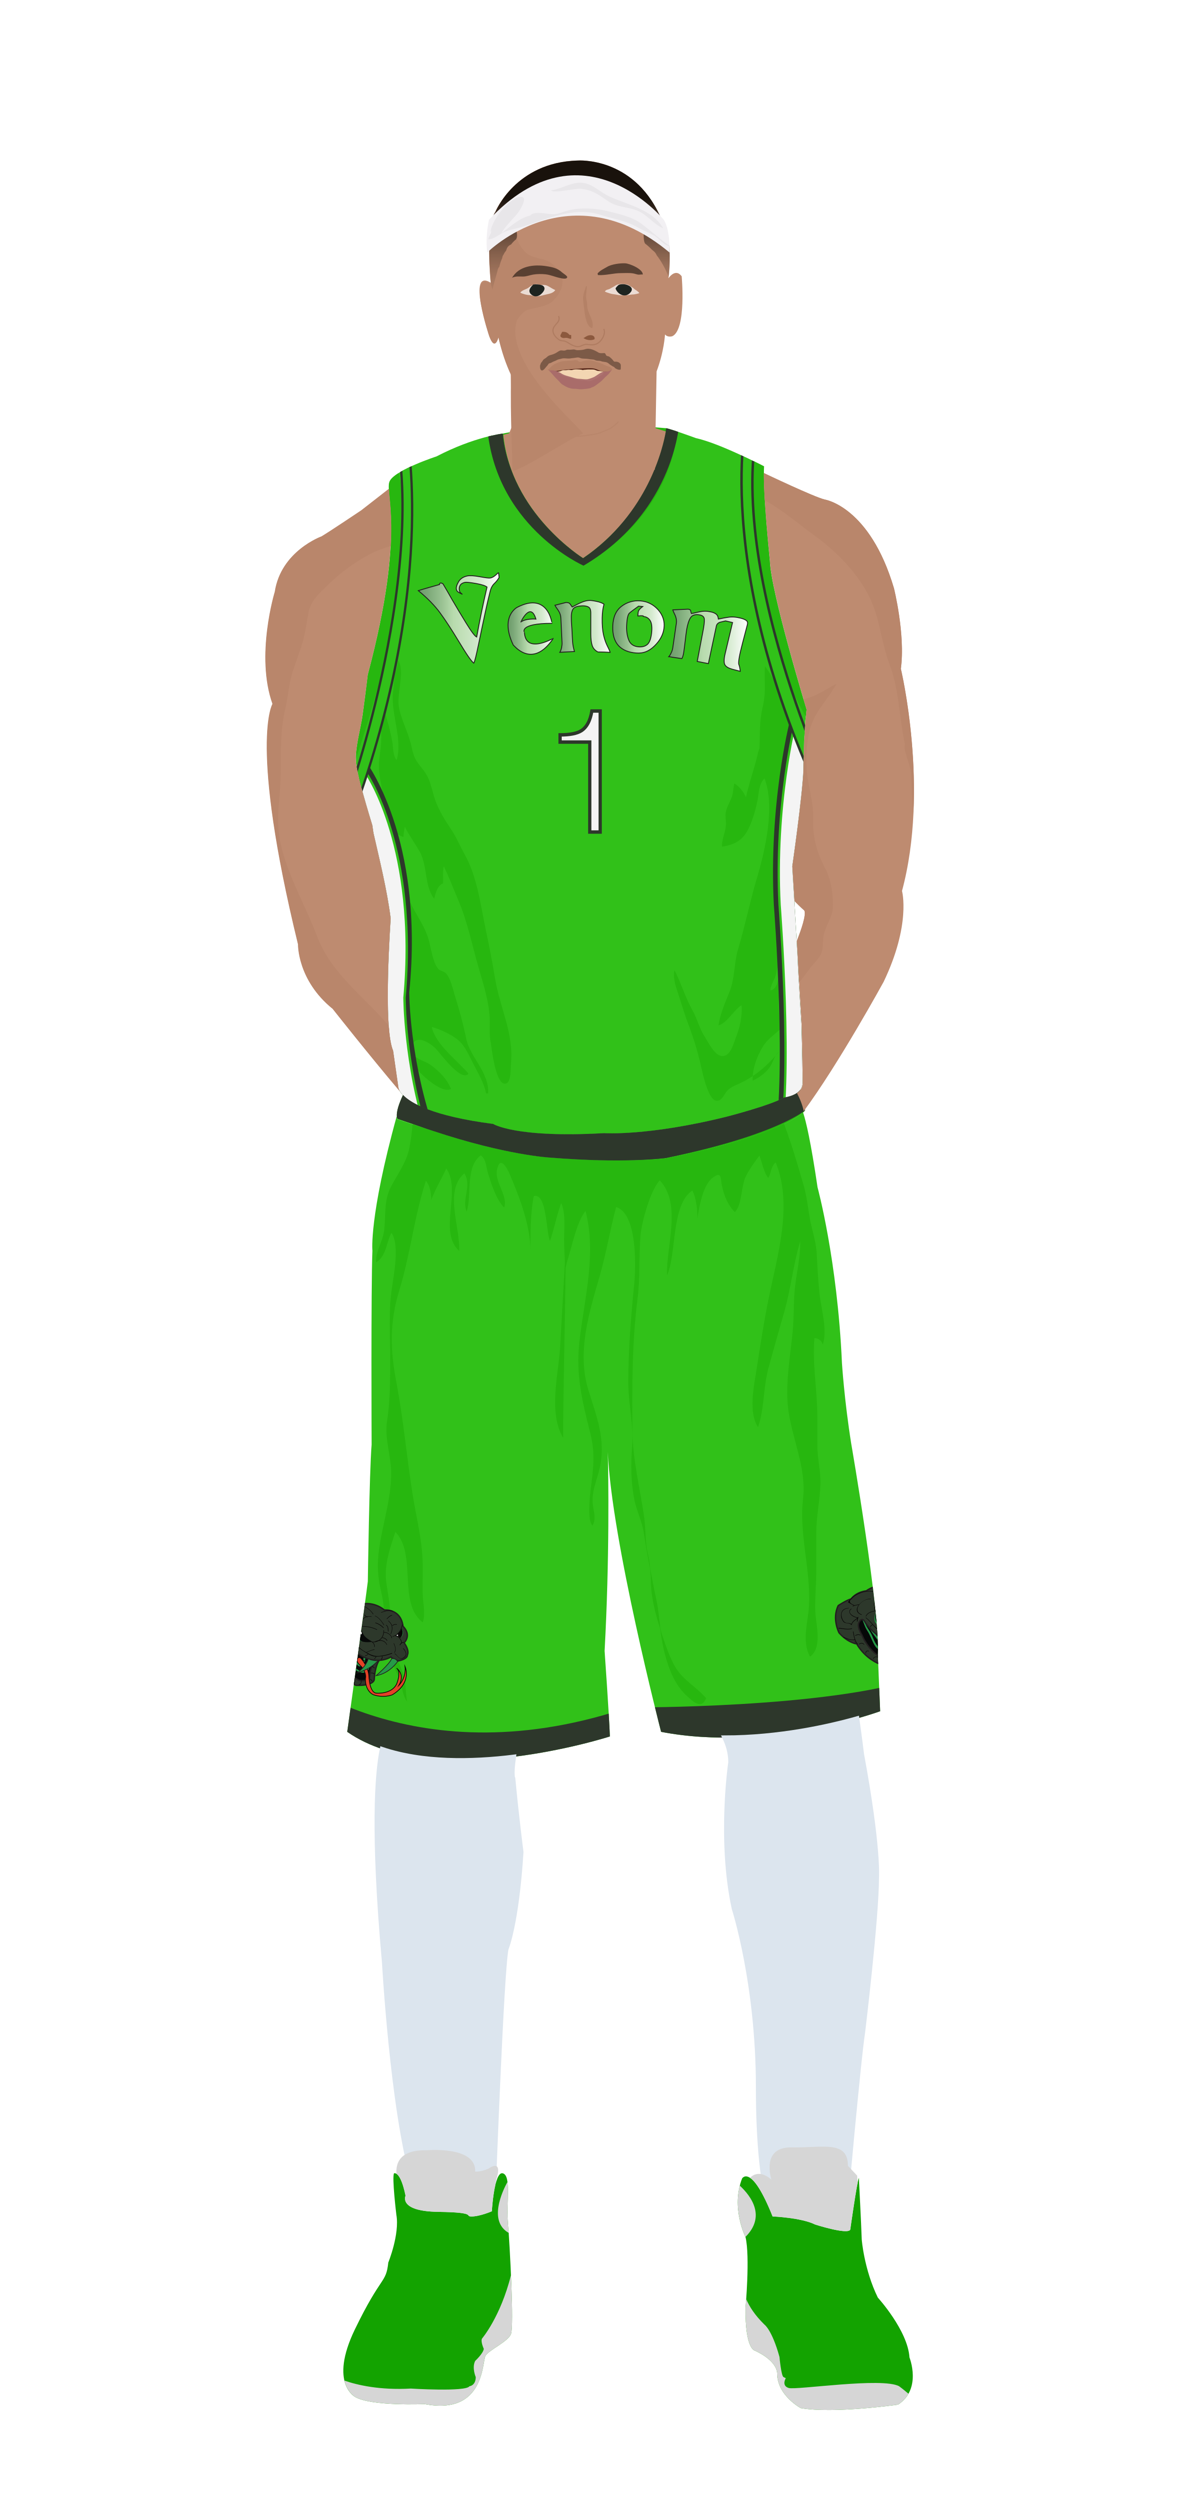 			<svg id="s58a996299ad46" xmlns="http://www.w3.org/2000/svg" xmlns:xlink="http://www.w3.org/1999/xlink" x="0px" y="0px" width="1029.1px" height="2172px" viewBox="0 0 1029.1 2172">
			
			<defs>
				<style type="text/css"><![CDATA[
								
									#s58a996299ad46 .headband .base{fill:#F2F0F3;}
					#s58a996299ad46 .headband .shadow{fill:#e8e6e9;}
					#s58a996299ad46 .skin{fill:#be8b70;}
					#s58a996299ad46 .skin.shadow{fill:#b9866b;}
					#s58a996299ad46 .arms .wrap {fill:#000000;stroke-width:4;stroke:#000000}
					#s58a996299ad46 .legs .wrap {fill:#DCE5EE;stroke-width:4;stroke:#DCE5EE}
					#s58a996299ad46 .legs .socks {fill:#F2F0F3;stroke-width:3;stroke:#F2F0F3}
					#s58a996299ad46 .shoes .base{fill:#13a300;}
					#s58a996299ad46 .shoes .sole{fill:#d6d6d6;}
								#s58a996299ad46 .waist-base .uniform{fill:#22b20a;}
				]]></style>
			</defs>
			
			

<defs><style type="text/css"><![CDATA[
#s58a996299ad46 .uniform{fill:#31c119;}
#s58a996299ad46 .uniform.shadow{fill:#27b70f;}
#s58a996299ad46 .uniform-pattern .pattern-1{fill:#2d372b;}
#s58a996299ad46 .uniform-pattern .pattern-2{fill:#2d372b;}
#s58a996299ad46 .uniform-pattern .pattern-3{fill:#f4f4f4; stroke:#31c119;}
#s58a996299ad46 .uniform-pattern .pattern-4{fill:#31c119; stroke:#2d372b;}
#s58a996299ad46 .uniform-pattern .identifiers .number path{ fill:#f4f4f4; stroke-width:20; stroke:#2d372b;}
]]></style></defs>
<g class="uniform uniform-base"><g class="jersey jersey-base"><path class="uniform" d="M324.6,723.6c5.6,24.6,11.8,49.4,15,74.4c0,0-6.9,94.4,2,114.8l4.6,31.9c0,0,0.9,21.2,82.3,31.8c0,0,19.5,12.4,96.4,8c0,0,38,2.7,106.2-14.2c0,0,38-9.7,50.4-16.8c0,0,15.9-1.8,15.9-12.4c0-10.6-0.2-23.7-0.9-51.5c0,0-2.7-42.5-3.3-58.4c0,0-3.8-66.1-4.6-78.5c0,0,8.8-61,9.7-84c0,0,0-29.2,2.7-52.2c0,0-31-101.7-31.9-129.2c0,0-6.4-60.2-5.1-82.1c0,0-37.8-19.9-59.1-24.6c0,0-21.9-8-25.9-8.6c0,0-8,69-72.3,112.8c0,0-63.3-39.2-69.4-108.2c0,0-24.8,2.7-57.9,19.9c0,0-34.1,11.1-40.3,20.8c-6.2,9.7,15,39.8-19.5,169c0,0.1,0,0.2,0,0.3c-1.4,11.4-2.8,22.8-4.4,34.2c-1.8,12.6-6.1,26.6-5.9,39.2c0.1,8.7,6.8,32.3,14.3,56.9"/><path class="uniform shadow" d="M323.6,716.8c7.7,25.1,16.4,51.1,20.1,63.2c5.9,19.1,7.8,36,7.8,56.5c0,13.7-3.5,25.5-6.7,38.5c-1.8,7.5-4.8,23.2-0.1,30c1.5-4.8,3.2-9.7,4.8-14.4c2,11.6,5.2,29.3,13.3,38.7c4.7,5.4,21.2,20.9,29.2,16.7c-3.4-8.5-9.9-15-17.2-20.5c-6.8-5.1-18.4-5.7-16.7-15.8c2.1-12.8,16.7-3.4,21.7,2.4c4,4.6,21.5,28.1,27.4,20.6c-9.6-11.3-28.8-25.5-31.9-40.5c6.6,1.6,17.7,6.8,23,11.4c6.1,5.3,9.3,13.2,12.9,20.2c3.9,7.7,9.9,17.5,11.2,26c0.4,0,1.4,0.1,1.9,0.1c1-18.7-15.7-31-19.1-47.7c-2.6-12.6-6.2-25.7-10-37.8c-1.6-5.3-3.7-14.9-7.6-18.8c-1.8-1.9-5.1-2.1-6.5-3.7c-4.8-5.3-6.5-18.1-8.3-24.8c-2.7-9.9-7.8-17.5-12.8-26.5c-10.3-18.7-17.7-45.6-15.7-67c2,1.6,4,3,6.4,3.4c0.1-2.9,0.5-5.9,1.2-8.7c3.6,7.3,8.8,14.4,12.9,21.6c6.9,12.2,4,30.2,12.6,40.8c1.2-4.7,2.7-11.5,7.7-13.3c0.2-4.9-0.4-10.4,0.6-14.9c4.5,9.2,8.2,19.2,12.3,28.7c8.4,19.5,12.2,39.5,18.1,59.8c4.3,14.9,9.3,30.2,9.6,45.8c0.1,6.3-0.5,12.5,0.8,18.7c0.9,4.7,4.2,38.4,13.3,35.8c4.6-1.3,4-13.6,4.3-17.2c2.6-26.3-9.5-48.4-13.7-73.5c-2.4-14.6-5.1-28.3-8.2-43c-4.7-22.2-7.3-45.6-18.4-65.5c-4-7.1-7-14.6-11.3-21c-5.4-8-10.6-16.2-14.1-25.7c-2.5-7-3.7-14.9-7.2-21.5c-3.2-6-8.6-10.3-11.2-16.9c-1.5-3.9-2.1-8-3.2-12c-2.8-10.5-8.7-21.2-10.2-31.8c-1.6-11.3,5.4-30.4-0.5-39.6c-0.1,5.7-3.1,11-3.4,16.8c-0.3,4-0.8,7.9-1.2,11.9c-1.6,18.5,8.7,40.8,3.2,58.1c-3.4-4-2.9-12.3-3.9-17c-3-15.1-6.7-28.3-14.3-42.2c4.7,11.9,4.8,27.3,4.9,40c0,9-2.3,17.2-2,26.3c0.3,8.8,2.9,17.1,3.9,25.7c-6.4-5.9-11.3,20.1-9,30.3"/><path class="uniform shadow" d="M660.1,650c0.5-11.7-0.1-23.1,2.5-34.4c1.1-4.9,2-9.6,2.1-14.6c0.2-7.3-0.3-15.1,0.1-22.2c8.2,10.1,11.9,22.7,19.1,33.2c1.6-4.2,0.5-10.4,0.7-15.1c7.3,7,11,25.7,11.9,35.4c1.5,16.6-4.4,33.9-8.1,49.9c-2.7,11.9-3.5,24.1-5.2,36.1c-2.2,15.5-7.6,30.4-6.5,46.5c7.1-1.3,7.5,10.2,6.6,14.9c-2.5,13.6-5.1,23.4-4.7,37.4c0.3,10.3-2.1,18.9-4,28.8c-0.8,4.1-5.6,11.5-4.9,14.6c9.6-2.8,4.5-17.3,10.9-19.4c0.7,10.5-3.3,18.2-3.9,28.2c-0.5,8.7,1.1,16.9,2.1,25.4c2.1-1,3.5-3.2,3.7-5.5c-5.7,7.8-14.4,11.6-19.5,20.1c-5.2,8.6-9.2,19.4-8.8,29.5c5.8-2.7,12.5-7.4,15.7-13.1c2.9-5,2.9-8.3,7.4-12.3c-9.7,11.7-19.8,20.7-33.3,27.3c-4.8,2.3-8.8,3.3-12.4,7.4c-2.2,2.5-4.3,9-9.2,8.1c-7.2-1.3-11.9-24.9-13.5-31.6c-2.9-12.9-6.6-24.2-11.2-36.4c-3.2-8.5-5.7-17.4-8.6-26c-2-5.8-4.4-13.7-2.8-19.3c5.8,11.3,9.2,23.4,15.5,34.6c4.3,7.7,6.1,16.1,10.9,23.4c3.2,5,8.4,16.2,15,16.5c7.1,0.3,9.7-10.3,11.7-15.5c3.6-9.2,5.9-18.7,5.1-28.7c-6.7,4.3-12.6,15.5-20,17.6c1.4-10,5.9-20,9.7-29.6c4.6-11.7,3.7-24.4,7.3-36.6c6.2-20.7,10.5-42.1,16.7-62.9c6.9-23.3,15.6-61.2,6.3-85.4c-5.1,4.4-4.9,13.3-6.2,19.6c-1.6,7.6-3.8,15.4-7,22.5c-4.8,10.7-11.6,15.3-23.7,17.1c-0.4-6.1,2.7-12,3.3-18.1c0.4-3.8-0.8-8.1-0.1-11.8c1.1-5.7,4.9-10.4,6-16c0.7-3.1,0.6-6.1,1.5-9c4.1,2.4,8.3,7.5,10,12.1c2.3-10.1,5.6-20.2,8.4-30.1c1.6-5.6,2.2-11.3,5.3-16.6"/><path class="uniform shadow" d="M424.4,379.2c11.1,80.6,82.8,112.2,82.8,112.2c80.8-47.9,81-116.6,81-116.6l-9-2.8c0,0-8,69-72.3,112.8c0,0-63.3-39.2-69.4-108.2l-11.5,2.2C425.4,378.9,424.9,379,424.4,379.2z"/><path class="uniform shadow" d="M506.8,484.8C571.2,441,579.2,372,579.2,372c-88.3-7.5-141.8,4.6-141.8,4.6C443.6,445.6,506.8,484.8,506.8,484.8z"/><path class="uniform shadow" d="M346.4,411c-3.3,2.1-5.9,4.2-7.2,6.3c-6.2,9.7,15,39.8-19.5,169c0,0.1,0,0.2,0,0.3c-1.4,11.4-2.8,22.8-4.4,34.2c-1.7,12.3-5.9,25.9-5.9,38.3C358.9,511.6,354,440.6,346.4,411z"/><path class="uniform shadow" d="M664.1,405.1c0,0-3.6-1.9-9.1-4.6c-2.9,33-6,131.5,45.4,222.1c0.2-2.1,0.4-4.2,0.6-6.3c0,0-31-101.7-31.9-129.2C669.2,487.2,662.8,427,664.1,405.1z"/></g><g class="waist waist-base"><path class="uniform shadow" d="M681.6,953.4c-12.4,7.1-50.4,16.8-50.4,16.8C563,987.1,525,984.4,525,984.4c-77,4.4-96.4-8-96.4-8c-52.5-6.8-71.5-18.1-78.3-25.2c-8.3,17.5-4.6,21.2-4.6,21.2c2,0.7,30.5,10,30.5,10c63.7,21.2,101.5,23.2,101.5,23.2c65.7,5.3,100.9,0.7,100.9,0.7c102.8-19.9,120.8-41.1,120.8-41.1c1.3-3.2-0.9-11.1-3.6-18.6C691.5,952.3,681.6,953.4,681.6,953.4z"/></g><g class="shorts shorts-base"><path class="uniform" d="M763,1437.6c2-38.5-23.2-183.8-23.2-183.8c-6-37.8-8-69.7-8-69.7c-4-89.6-21.2-152.6-21.2-152.6c-5.9-39.9-10-57.4-12.6-65.1c-5.6,4.8-31.3,22.8-119.5,39.9c0,0-35.2,4.6-100.9-0.7c0,0-37.8-2-101.5-23.2c0,0-28.5-9.3-30.5-10c0,0-0.6-0.7-0.8-2.7c-24.2,87.8-21.1,116.8-21.1,116.8c-1.3,31.2-0.7,168.5-0.7,168.5c-2,24.5-3.3,118.8-3.3,118.8c-2,16.6-17.9,130.7-17.9,130.7c76.3,53.1,228.3,4,228.3,4c-0.7-19.2-4.6-74.3-4.6-74.3c4.4-80.5,3.3-151.7,2.8-172.8c3,75.8,46.3,243.1,46.3,243.1c92.9,17.9,190.4-17.9,190.4-17.9L763,1437.6z"/><path class="uniform shadow" d="M715.2,1168.2c4.1-13.7-1.4-30.5-2.9-44.3c-1.2-11.6-1.8-22.4-2.4-34.2c-0.6-12.1-4.5-21.5-6.4-33.5c-1.5-9.1-2.6-18.2-5.1-26.8c-5-17.4-10.4-35.5-16.9-53.1c-16.5,8-47.3,19.1-103,29.9c0,0-35.2,4.6-100.9-0.7c0,0-37.8-2-101.5-23.2c0,0-9.2-3-17.6-5.7c-0.3,7.2-1.7,15.1-2.6,20.1c-2.2,12.5-10.4,23.3-16.1,34.3c-6.5,12.4-4.2,25-6,38.4c-1.2,9.2-7.4,17.7-6.9,27.2c8.8-5.1,8.8-17,13.3-25.6c7.6,10.5,1.7,38.1,0,51.1c-2.4,18-1.1,36.9-1.1,55.1c0,19.4,0.2,38.8-2.7,57.5c-2.3,15,3.6,30.2,3.6,45.1c0,16.5-3.8,31.3-7.1,47.3c-4.3,20.4-6.6,34.8-1.7,55.2c4.2,17.6,2.8,35.7,7.1,53.2c2.2,9.1,6.4,17.2,9.5,26c1.9,5.3,2.6,12.4,6,16.7c-1.5-9.3-0.8-17-4.1-26.1c-2.4-6.6-5.5-12.8-7.9-19.4c-3.4-9.5-2.7-18.5-2.7-28.8c0-10.9-1.9-18.6-3.3-28.9c-2.1-15.5,3-29.1,7.8-44.2c19.1,19.4,1.8,62.2,23.9,78.6c2.4-7.4,0.2-16.5-0.1-24.3c-0.3-8.9,0.2-17.8,0-26.6c-0.4-20.7-5.4-39.3-8.6-59.4c-5.3-32.8-8.1-66-14.4-98.9c-5.3-27.9-5.8-51.7,2.6-79.1c9.7-31.6,13-64,23.2-95.4c3.2,4.1,4.8,10.7,4.6,16.9c3.5-9.7,8.5-17.5,13.1-27.5c13.5,19.3-7.3,54.8,11.2,71.6c1.1-20.5-13.4-52.2,4.5-67.4c6.8,10.8-2.5,22.6,2,33.3c4.8-14.6-1.5-38.4,12.2-48.9c4.8,3.1,4.7,10.4,6.4,15.7c2.8,8.9,7,22.5,14,29.7c3.6-9.9-8.2-21.9-6.3-32.4c2.4-13.2,8.4-3.2,11.5,4.2c8.5,20.1,17.6,44,17.7,65.9c0-16.7-0.2-31.5,2.8-47.7c11.5-3.3,10.7,31.4,14.1,39c3.8-10.8,5.8-22.3,9.8-33c4,9.3,2.5,21.4,2.5,31.5c0,6.7,0.4,13.5,0.7,20.3c-1.3,23.1-4.3,75-4.3,75.5c-1.8,23-9.9,55.6,2.8,76.7c-0.3-22.2,1.7-107.6,2.1-147.6c0.6-2.8,1.3-5.7,2.2-8.5c3.7-11.9,7.6-31.5,15.1-41c9.8,37.4-1.1,76.6-5.3,113.5c-3.3,29.4,2.6,52.1,9.5,79.8c4.6,18.4,2.4,31.5,0.2,49.5c-0.7,5.8-2.9,27.2,1.8,30.5c3.6-7.2,0.3-13.3,0-20c-0.6-10.5,3.7-19.5,6-29.4c5.8-25-2.4-44.7-9.8-68.7c-10-32.7,0.8-67,10-98.9c5.7-19.8,9-40.2,14.2-59.7c18.2,5.5,17.3,50.3,15.8,66.1c-2.8,28.8-5.2,57-5.2,86c0,19.4,4.9,37.3,3.3,56.4c-1.2,14.8-1,31.3,2,45.9c2,9.8,6.7,18.8,8.2,28.7c1.6,10.7,3.5,21.2,5.5,31.6c0.2,2.5,0.5,6,0.5,7.5c0.1,15.5,3.4,29.3,8.1,43.7c0.9,7,2.5,16.3,4.3,22.8c3.8,14.2,9.1,27.1,19.3,36.3c4.3,3.8,12.5,12.3,16.4,1.6c-8.8-10.1-20.3-15.8-27-27.4c-5-8.8-8.1-18.5-11.4-28.1c-0.3-0.8-0.9-3.1-1.3-4.8c-1.1-9.2-1.9-18.5-4-27.5c-1.6-7.2-3.5-17.6-4.9-25.1c-0.4-4.3-1.1-8.6-2.1-13c-2.4-10.4-1.6-20-3-30.4c-3.5-25.4-10.1-50.1-10.3-76.2c-0.3-38.4-0.4-76.3,4.4-114.1c2.4-18.4,1.1-36.7,2.6-54.8c1-12.4,8.4-39.1,16.7-48.4c19.5,20.3,5.4,57.7,6.4,82.5c8.4-18.6,3.4-61.4,22-73.7c3.1,6.4,4.5,15.5,4.3,24.4c2.2-14,5.7-30,13.5-35.6c7.9-5.7,6.3-0.1,8,7.6c1.8,8.2,5,16.3,11.1,22.4c6.3-6.2,5.4-22.1,9.3-30.5c3-6.4,8.3-13.6,12.1-18.6c2.1,5.6,3.9,15.1,7.7,19.4c2.8-5.1,2.2-9.9,6.4-13.5c15.2,37.2,1.4,81.1-6.2,118.7c-4.1,20.3-7.3,40.9-10.4,61.1c-2.2,14.3-7.4,37.3,1.3,50.2c5.7-16.8,4.4-34.9,9.2-52c4.4-15.9,8.6-31,13.2-46.9c6-20.5,8.2-42.7,14.2-62.5c0.3,13.6-3.1,26.9-4.6,40.5c-1.3,12.5-0.7,25-1.9,37.5c-2,21.2-6.4,44.7-4.1,66c2.9,26.5,16.2,51.9,13.1,79.4c-3.6,32.2,6.9,61.6,5.1,93.5c-0.8,14.3-6.5,30.6,1,43.9c11.2-8.4,4.8-28.4,4.5-40c-0.3-11.6,0.9-23.3,0.9-35c0-10.9,0-21.7,0-32.6c0-14.4,3.1-27.8,3.6-42c0.4-11.4-2.7-22.4-2.7-33.9c0-8.4,0-16.8,0-25.2c0-22.3-4.5-46.3-2.5-68.1C711.6,1162.6,714.2,1164.9,715.2,1168.2z"/></g></g><g class="mask-shorts"><g><defs><path id="s58a996299ad46-shorts-clip-path-def" d="M763,1437.6c2-38.5-23.2-183.8-23.2-183.8c-6-37.8-8-69.7-8-69.7c-4-89.6-21.2-152.6-21.2-152.6c-5.9-39.9-10-57.4-12.6-65.1c-5.6,4.8-31.3,22.8-119.5,39.9c0,0-35.2,4.6-100.9-0.7c0,0-37.8-2-101.5-23.2c0,0-28.5-9.3-30.5-10c0,0-0.6-0.7-0.8-2.7c-24.2,87.8-21.1,116.8-21.1,116.8c-1.3,31.2-0.7,168.5-0.7,168.5c-2,24.5-3.3,118.8-3.3,118.8c-2,16.6-17.9,130.7-17.9,130.7c76.3,53.1,228.3,4,228.3,4c-0.7-19.2-4.6-74.3-4.6-74.3c4.4-80.5,3.3-151.7,2.8-172.8c3,75.8,46.3,243.1,46.3,243.1c92.9,17.9,190.4-17.9,190.4-17.9L763,1437.6z"/></defs><clipPath id="s58a996299ad46-shorts-clip-path"><use xlink:href="#s58a996299ad46-shorts-clip-path-def" overflow="visible"/></clipPath></g></g><g class="mask-jersey"><g><defs><path id="s58a996299ad46-jersey-clip-path-def" d="M324.6,723.6c5.6,24.6,11.8,49.4,15,74.4c0,0-6.9,94.4,2,114.8l4.6,31.9c0,0,0.9,21.2,82.3,31.8c0,0,19.5,12.4,96.4,8c0,0,38,2.7,106.2-14.2c0,0,38-9.7,50.4-16.8c0,0,15.9-1.8,15.9-12.4c0-10.6-0.2-23.7-0.9-51.5c0,0-2.7-42.5-3.3-58.4c0,0-3.8-66.1-4.6-78.5c0,0,8.8-61,9.7-84c0,0,0-29.2,2.7-52.2c0,0-31-101.7-31.9-129.2c0,0-6.4-60.2-5.1-82.1c0,0-37.8-19.9-59.1-24.6c0,0-21.9-8-25.9-8.6c0,0-8,69-72.3,112.8c0,0-63.3-39.2-69.4-108.2c0,0-24.8,2.7-57.9,19.9c0,0-34.1,11.1-40.3,20.8c-6.2,9.7,15,39.8-19.5,169c0,0.1,0,0.2,0,0.3c-1.4,11.4-2.8,22.8-4.4,34.2c-1.8,12.6-6.1,26.6-5.9,39.2c0.1,8.7,6.8,32.3,14.3,56.9"/></defs><clipPath id="s58a996299ad46-jersey-clip-path"><use xlink:href="#s58a996299ad46-jersey-clip-path-def" overflow="visible"/></clipPath></g><g><defs><path id="s58a996299ad46-waist-clip-path-def" d="M681.6,953.4c-12.4,7.1-50.4,16.8-50.4,16.8C563,987.1,525,984.4,525,984.4c-77,4.4-96.4-8-96.4-8 c-52.5-6.8-71.5-18.1-78.3-25.2c-8.3,17.5-4.6,21.2-4.6,21.2c2,0.7,30.5,10,30.5,10c63.7,21.2,101.5,23.2,101.5,23.2 c65.7,5.3,100.9,0.7,100.9,0.7c102.8-19.9,120.8-41.1,120.8-41.1c1.3-3.2-0.9-11.1-3.6-18.6 C691.5,952.3,681.6,953.4,681.6,953.4z"/></defs><clipPath id="s58a996299ad46-waist-clip-path"><use xlink:href="#s58a996299ad46-waist-clip-path-def"  overflow="visible"/></clipPath></g></g>
	
<g class="uniform-pattern">
	<g class="identifiers">
		
		<g class="number">
			<svg x="0" y="600px" xmlns="http://www.w3.org/2000/svg" xmlns:xlink="http://www.w3.org/1999/xlink" width="100%" height="150" viewBox="0 0 51 85.5"><g transform="matrix(.95 0 0 1 0 70)"><g transform="scale(0.085) translate(0, 0)"><path transform="translate(0,0) rotate(180) scale(-1, 1)" d="M302,0l0,524l-182,0l0,42C180,566 223,574 250,590C283,610 305,648 315,705l51,0l0,-705z" /></g></g></svg>
		</g>
		<g class="logo">
						<g>
				<linearGradient id="s58a996299b2fc" gradientUnits="userSpaceOnUse" x1="363.731" y1="536.674" x2="433.929" y2="536.674">
					<stop  offset="0" style="stop-color:#6D9B6B"/>
					<stop  offset="0.103" style="stop-color:#79A676"/>
					<stop  offset="0.29" style="stop-color:#9AC293"/>
					<stop  offset="0.435" style="stop-color:#B8DBAE"/>
					<stop  offset="0.742" style="stop-color:#D3E9CD"/>
					<stop  offset="1" style="stop-color:#FFFFFF"/>
				</linearGradient>
				<path fill="url(#s58a996299b2fc)" stroke="#231F20" stroke-width="0.774" stroke-miterlimit="10" d="M433.3,497.3
					c0,0.1-0.9,0.8-2.5,2.3c-1.6,1.4-3.2,2.3-4.8,2.5c-1.1,0.2-4-0.2-9-1.1c-4.9-0.9-8.5-1.1-10.7-0.7c-3.6,0.7-6.3,2.5-7.8,5.2
					c-1.6,2.8-2.2,5-1.8,6.6c0.2,1,0.8,1.8,1.8,2.4c1,0.6,2.2,1.2,3.4,1.8c-0.4-0.3-0.8-0.7-1.4-1.1c-0.6-0.5-1-1.2-1.2-2.2
					c-0.4-1.8-0.1-3.3,0.7-4.6c0.8-1.3,2.3-2.1,4.2-2.5c1.2-0.2,4.3,0.1,9.5,1c5.1,0.9,8.3,2,9.6,3.1c-3.4,14.5-6.4,28.9-9,43.4
					c-1.7-0.8-4.7-4.9-9.2-12.2c-4.5-7.3-8.4-13.9-11.8-19.7c-3.3-5.9-6.1-10.6-8.2-14.2c-0.9-0.7-1.6-0.9-2.2-0.8
					c-0.5,0.1-0.7,0.3-0.8,0.6c-0.1,0.3-0.1,0.5-0.1,0.7c-6.1,1.7-12.3,3.4-18.4,5.3c8.3,6.8,14.5,13.3,18.9,19.3
					c4.4,6,9.9,14.3,16.3,24.9c6.4,10.6,10.6,16.9,13,18.8c0.9-1.5,2.2-7.1,4.2-16.6c2-9.5,3.9-18.9,5.9-28c2-9.2,3.5-15.2,4.2-18
					c0.7-2.8,1.9-5,3.6-6.6c1.7-1.6,3-3.3,4.1-5.2C433.7,500.2,433.5,498.7,433.3,497.3z"/>
				<linearGradient id="s58a996299b334" gradientUnits="userSpaceOnUse" x1="482.426" y1="544.148" x2="530.388" y2="544.148">
					<stop  offset="0" style="stop-color:#6D9B6B"/>
					<stop  offset="0.103" style="stop-color:#79A676"/>
					<stop  offset="0.29" style="stop-color:#9AC293"/>
					<stop  offset="0.435" style="stop-color:#B8DBAE"/>
					<stop  offset="0.742" style="stop-color:#D3E9CD"/>
					<stop  offset="1" style="stop-color:#FFFFFF"/>
				</linearGradient>
				<path fill="url(#s58a996299b334)" stroke="#231F20" stroke-width="0.774" stroke-miterlimit="10" d="M524.5,551.2
					c-0.8-3.7-1.2-8.5-1.1-14.4c0.1-4.6,0.6-8.6,1.6-11.9c-1.5-1.1-3.8-1.9-6.7-2.5c-2.9-0.6-4.8-0.8-5.6-0.8
					c-2.1,0-4.5,0.5-7.1,1.6c-2.6,1.1-5.4,2.5-8.3,4.1c-0.6-0.8-1.1-1.7-1.8-2.6c-0.6-0.9-1.8-1.3-3.6-1.3c-3.2,0.8-6.4,1.6-9.6,2.4
					c0.2,0.5,1.1,1.9,2.7,4.1c1.5,2.2,2.4,4.6,2.5,7.2c0.3,7,0.7,14,1,21c0.1,1.5-0.1,3-0.4,4.6c-0.4,1.6-0.8,2.9-1.5,4
					c4.2-0.3,8.5-0.5,12.7-0.7c-0.8-2.7-1.4-5.5-1.6-8.3c-0.2-2.8-0.4-6.6-0.6-11.2c-0.1-1.3-0.2-2.8-0.3-4.3
					c-0.1-1.5-0.2-3.4-0.2-5.5c-0.1-3.7,0.5-6.3,1.7-7.9c1.3-1.6,4-2.4,8.3-2.5c2.1,0,3.8,0.4,5,1.1c1.3,0.8,1.9,2.5,1.9,5
					c0,6.1,0,12.3,0,18.4c0,4.1,0.4,7.4,1.2,9.9c0.8,2.5,2.5,4.4,5,5.7c3.5,0,7.1,0.1,10.6,0.3c-0.3-1.2-1.2-3.2-2.6-5.9
					C526.4,558.1,525.3,554.9,524.5,551.2z"/>
				<linearGradient id="s58a996299b36b" gradientUnits="userSpaceOnUse" x1="532.602" y1="544.648" x2="577.294" y2="544.648">
					<stop  offset="0" style="stop-color:#6D9B6B"/>
					<stop  offset="0.103" style="stop-color:#79A676"/>
					<stop  offset="0.29" style="stop-color:#9AC293"/>
					<stop  offset="0.435" style="stop-color:#B8DBAE"/>
					<stop  offset="0.742" style="stop-color:#D3E9CD"/>
					<stop  offset="1" style="stop-color:#FFFFFF"/>
				</linearGradient>
				<path fill="url(#s58a996299b36b)" stroke="#231F20" stroke-width="0.774" stroke-miterlimit="10" d="M572.1,529.8
					c-4.2-4.7-9.3-7.3-15.4-7.8c-6.2-0.5-11.8,1.1-16.6,4.8c-4.8,3.7-7.2,9.4-7.5,16.9c-0.3,7.6,1.4,13.2,4.9,17.1
					c3.5,3.8,8.6,6,15.5,6.5c6,0.5,11.2-1.5,15.9-6.2c4.7-4.6,7.5-9.7,8.2-15.3C577.9,539.9,576.2,534.5,572.1,529.8z M562.6,559.9
					c-1.9,1.6-4.5,2.3-7.7,2c-4.3-0.4-7.1-2.4-8.5-6.1c-1.4-3.7-2-8.1-1.7-13c0.3-5.6,1.1-9,2.3-10.1c1.2-1.1,3.8-3.1,8-6.1
					c1.2,0.1,2.4,0.2,3.6,0.3c-1.3,1-2.3,1.9-2.9,2.7c-0.7,0.8-1,1.8-1.1,2.9c-0.1,0.9-0.1,1.7-0.2,2.6c0.6,0,1.5-0.1,2.5-0.2
					c0.4,0,1.1,0,1.9,0.1c0.3,0,0.4,0.2,0.3,0.4c0.1,0.1,0.2,0.1,0.3,0.2c2.5,0.2,4.5,1.5,5.8,3.7c1.3,2.2,1.7,5.9,1.1,10.9
					C565.7,555,564.5,558.3,562.6,559.9z"/>
				<linearGradient id="s58a996299b3a2" gradientUnits="userSpaceOnUse" x1="581.215" y1="556.201" x2="649.842" y2="556.201">
					<stop  offset="0" style="stop-color:#6D9B6B"/>
					<stop  offset="0.103" style="stop-color:#79A676"/>
					<stop  offset="0.29" style="stop-color:#9AC293"/>
					<stop  offset="0.435" style="stop-color:#B8DBAE"/>
					<stop  offset="0.742" style="stop-color:#D3E9CD"/>
					<stop  offset="1" style="stop-color:#FFFFFF"/>
				</linearGradient>
				<path fill="url(#s58a996299b3a2)" stroke="#231F20" stroke-width="0.774" stroke-miterlimit="10" d="M642.2,577.3
					c-0.7-1.7,0.4-8,3.3-19c1.4-5.2,2.7-10.4,4.1-15.7c0.4-1.7,0.1-2.9-1.1-3.7c-1.2-0.8-2.7-1.4-4.7-1.9c-4-1-7.6-1.3-10.6-0.8
					c-3,0.4-6,1-8.8,1.6c-0.2-2.1-0.9-3.6-2.2-4.5c-1.3-0.9-2.8-1.5-4.7-1.8c-0.4-0.1-0.7-0.1-1.1-0.2c-2.9-0.6-6.1-0.4-9.5,0.4
					c-3.5,0.8-5.5,1.3-6,1.3c-0.3-0.9-0.5-1.8-0.7-2.8c-0.3-0.5-1-0.8-2.1-1c-4.5,0.2-8.9,0.4-13.3,0.6c0.1,0.6,0.7,2.1,1.9,4.5
					c1.1,2.4,1.5,4.9,1.1,7.5c-1,6.9-2,13.8-3,20.7c-0.2,1.5-0.6,2.9-1.3,4.4c-0.7,1.5-1.4,2.7-2.2,3.6c0.4,0,0.9,0.1,1.7,0.2
					c0.6,0.1,1.2,0.2,1.7,0.3c1.4,0.2,2.8,0.4,4.2,0.6c1.4,0.2,2.6,0.4,3.8,0.5c0.4-0.7,0.7-1.6,1-2.6c0.3-1,0.5-2.2,0.7-3.6
					c0.2-1.5,0.6-4.3,1.1-8.6c0.5-4.3,0.9-7.7,1.3-10.2c0.8-4.7,1.9-8.2,3.4-10.5c1.5-2.3,4.2-3.1,8-2.4c2.6,0.5,3.9,1.8,4,3.9
					c0.1,2.2-0.3,5.7-1.3,10.8c-1.6,8.6-3.3,17.1-4.9,25.7c3.2,0.6,6.4,1.3,9.7,1.9c2.3-10.8,4.6-21.7,6.9-32.5
					c0.3-1.6,1.3-2.7,3-3.4c1.6-0.4,3.3-0.8,5-1.2c2,0.5,4.1,0.9,6.1,1.4c-2.1,9-4.3,17.9-6.4,26.9c-1.2,4.9-1.2,8.2-0.2,9.9
					c1,1.7,3.2,2.9,6.4,3.8c2.3,0.6,4.6,1.2,6.9,1.8C643.2,581,642.9,579,642.2,577.3z"/>
				<linearGradient id="s58a996299b3d9" gradientUnits="userSpaceOnUse" x1="441.61" y1="546.031" x2="480.958" y2="546.031">
					<stop  offset="0" style="stop-color:#6D9B6B"/>
					<stop  offset="0.103" style="stop-color:#79A676"/>
					<stop  offset="0.29" style="stop-color:#9AC293"/>
					<stop  offset="0.435" style="stop-color:#B8DBAE"/>
					<stop  offset="0.742" style="stop-color:#D3E9CD"/>
					<stop  offset="1" style="stop-color:#FFFFFF"/>
				</linearGradient>
				<path fill="url(#s58a996299b3d9)" stroke="#231F20" stroke-width="0.774" stroke-miterlimit="10" d="M455.8,549.3
					c0,0.2-5.3-7.7,23.9-7.8c0.1,0.2-3.1-27.7-30-14c-0.2,0-15.5,8-3.6,32.8c0.4,0,16.4,21.6,34.8-5.7
					C480.8,554.4,456.8,568.6,455.8,549.3z M465.8,537.8c0,0-9-0.7-13.1,2.6C452.6,540.4,461.1,522.1,465.8,537.8z"/>
			</g>
		
					</g>
	</g>
	<g class="shorts" clip-path="url(#s58a996299ad46-shorts-clip-path)">
					
		<g class="logos">
			<path class="pattern-1" d="M246,1451c0,0,114.4,97.4,304.7,30.7c0.6-0.2,1.2-0.4,1.9-0.7v70L266,1541L246,1451z"/>
			<path class="pattern-1" d="M560.2,1483.2c0,0,190.8-0.2,252.8-32.2s-50,50-50,50l-181.3,42L560.2,1483.2z"/>
			<g class="logo">
				<path fill="#060808" d="M299.5,1413.9c-2.5-0.3-5.7,2.8-5.9,4.7c-0.3,2.8,0.2,5.8,0,8.6c-0.1,1.6-0.5,3.5,0,5
					c0.3,1.2,1.2,2,1.4,3.3c0.5,2.6,0.2,5.9,1.3,8.2c1.4,2.8,2.6,5.7,4.7,8.2c1.7,2,4,4,5.8,5.8c2.1,2.1,3.3,3.3,6.5,4.1
					c3.2,0.8,4.6,0.8,7.4-1c5.1-3.4,3-9.3,5.5-14c1.5-2.7,2.5-5.2-1.2-6.9c-3.4-1.6-6.3-4-9.4-6.2c-2.1-1.5-3.4-3.4-4.8-5.5
					c-1.4-2-3-3.7-4.3-5.7c-1.3-2-3-3.9-4-6c-0.7-1.7-0.9-2.4-3-3.1"/>
				<g>
					<g>
						<path fill="#269A48" d="M300,1411.9c1.1,4.6-0.1,9.3,0.8,14c1.1,5.3-0.3,11.2,1.7,16.3c2.1,5.5,7.9,11.8,14.3,10.8
							c5.2-0.7,5-9,5.1-12.7c0.1-4.7-0.6-9.1-1.5-13.7c-0.6-3.3-1.4-7-0.6-10.4c0.4-1.9,1.4-3.3,1.4-5.3c0-0.5-0.5-0.9-1-0.7
							c-8.5,3.5-4.5,18.6-4,25.3c0.2,2.5,0,4.7-0.7,7.1c-0.3,2.3-1.7,3-4.4,1.9c-0.5-0.9-0.9-1.8-1.2-2.7c-0.5-1.4-1-2.8-1.5-4.2
							c-2.8-8.1-7-21.8,0.2-28.8c0.7-0.7-0.4-1.8-1.1-1.1c-4.7,4.6-4.7,12.3-3.7,18.4c0.8,4.7,2.2,9.2,3.7,13.7
							c0.7,2,1.4,4.9,2.9,6.5c3.1,3.3,5.5-0.1,6.6-3.2c1.7-5.1,0.4-10.8,0-16.1c-0.3-2.9-0.4-5.8-0.1-8.7c0.1-1.6,0.6-3.2,1.3-4.7
							c1.7-3.2-0.1,2.8-0.2,3.5c-0.7,3.4,0.6,8.1,1.2,11.5c0.9,4.6,1.3,8.9,1.1,13.6c-0.1,3.2-0.3,8-3.9,9.3
							c-5.7,1.9-11.2-6.7-12.8-10.9c-1.7-4.5-0.2-10.4-1.2-15.2c-1-4.7,0.3-9.4-0.8-14C301.3,1410.5,299.8,1410.9,300,1411.9
							L300,1411.9z"/>
					</g>
				</g>
				<path fill="#2D382B" stroke="#231F20" stroke-width="1.236" stroke-miterlimit="10" d="M277.5,1418.3c0,0-1.2-13.8,8.4-22.1
					c0,0,7.9-1.6,12.6-1.1c0,0,5.8-3.9,14.8-1.4c0,0,10.6-3.3,20.9,5c0,0,14-1.6,16.1,14.1c0,0,7.7,6.8,1,14.4c0,0,4.9,6.3,2.7,10.8
					c0,0,0.6,3.1-7.9,4.9c0,0-5.4-2-6.3-3.5c0,0-12.6,8.3-28.4-2.7c0,0-5.8-3.1-9.4-17.7c0,0,0-6.4-4.7-2.7c0,0-3.7,1.9-2.1,11.5
					c0,0-0.5,22.8,16.9,32c0,0,7.9,1.4,9.2-2.8c0,0,0.2-6.8,2.1-9.4l3.5-4.2l2.1-0.2c0,0-3.3,5.5-3.7,15.7c0,0,0.3,5.7-15.9,5.2
					c0,0-18-8.1-21.5-31.1C287.9,1433.1,281.1,1429,277.5,1418.3z"/>
				<g>
					<g>
						<path fill="#070505" d="M278.6,1414.7c3.6,1.7,6.5,4.3,10.6,4.7c0.2,0,0.2-0.4,0-0.4c-4-0.4-6.9-3-10.4-4.7
							C278.6,1414.3,278.4,1414.6,278.6,1414.7L278.6,1414.7z"/>
					</g>
				</g>
				<g>
					<g>
						<path fill="#070505" d="M293.4,1401.5c-3.7-1.4-7-0.4-8.5,3.4c-0.7,1.8-1,4.9,0.1,6.6c1.1,1.6,4.9,2.6,4.8,4.5
							c0,0.2,0.3,0.2,0.4,0.1c1.6-2.2,4.3-2.3,6.6-3.2c1.4-0.5,0.3-0.4,0.4-0.5c-0.7,0.8-1.2,1.7-1.6,2.7c-0.1,0.2,0.1,0.4,0.3,0.2
							c0.8-0.9,1.2-1.9,1.6-3.1c0-0.1,0-0.2-0.1-0.2c-2.7-1.4-7.4-7.5-2.1-8.8c0.2-0.1,0.1-0.4-0.1-0.4c-2.5,0.6-3.1,2.3-2.2,4.7
							c0.5,1.3,1.4,2.4,2.3,3.3c0.5,0.5,1,0.9,1.6,1.3c0.2,0.6,0,1.2-0.5,1.8c-0.8,1.7,1.8-1.8,1.7-1.8c0.2-0.1,0-0.5-0.2-0.3
							c-2.1,1.2-4.5,1.3-6.5,2.4c-0.3,0.2-1.2,0.7-1.2,1.2c0-0.5-0.6-1-0.9-1.3c-0.6-0.5-1.5-0.8-2.2-1.2c-2.6-1.3-2.6-4.2-2.2-6.7
							c0.7-4.4,4.4-6,8.4-4.5C293.5,1401.9,293.6,1401.6,293.4,1401.5L293.4,1401.5z"/>
					</g>
				</g>
				<g>
					<g>
						<path fill="#070505" d="M298.9,1401.2c-3-3.2-4-4.6,0.5-6.4c2.7-1.1,5.6-1.3,8.4-1.2c6.5,0.1,12.8,3.2,16.4,8.7
							c0.1,0.2,0.5,0,0.3-0.2c-6.3-9.5-20.3-11.5-29.6-5.4c-0.1,0.1-0.1,0.2,0,0.3c1.2,1.6,2.3,3.1,3.7,4.6
							C298.8,1401.7,299.1,1401.4,298.9,1401.2L298.9,1401.2z"/>
					</g>
				</g>
				<g>
					<g>
						<path fill="#070505" d="M314.2,1401.5c-3.9-2.1-8.9-1.1-12.5,1.3c-3.5,2.4-3.3,5.9-0.3,8.6c0.2,0.2,0.5-0.1,0.3-0.3
							c-3.5-3.2-2.3-6.6,1.5-8.7c3.2-1.8,7.5-2.3,10.8-0.5C314.2,1401.9,314.4,1401.6,314.2,1401.5L314.2,1401.5z"/>
					</g>
				</g>
				<g>
					<g>
						<path fill="#070505" d="M302.8,1402.1c-1.8-0.5-3.6-0.8-5.5-0.8c-0.2,0-0.2,0.4,0,0.4c1.8,0,3.6,0.3,5.4,0.8
							C303,1402.5,303.1,1402.2,302.8,1402.1L302.8,1402.1z"/>
					</g>
				</g>
				<g>
					<g>
						<path fill="#070505" d="M331.4,1400.9c3.2-0.9,6.5-2.5,9.8-1.1c0.2,0.1,0.4-0.2,0.2-0.3c-3.4-1.5-6.8,0.1-10.1,1.1
							C331.1,1400.6,331.2,1401,331.4,1400.9L331.4,1400.9z"/>
					</g>
				</g>
				<g>
					<g>
						<path fill="#070505" d="M336.4,1406.5c1.3-1.3,2.5-2.6,4.3-3.1c0.2-0.1,0.1-0.4-0.1-0.4c-1.9,0.5-3.1,1.8-4.4,3.2
							C336,1406.4,336.2,1406.7,336.4,1406.5L336.4,1406.5z"/>
					</g>
				</g>
				<g>
					<g>
						<path fill="#070505" d="M337.4,1408.2c3.8,3.1,4,6.8,2.1,11.1c-0.1,0.2,0.2,0.4,0.3,0.2c2-4.5,1.8-8.3-2.1-11.5
							C337.4,1407.8,337.2,1408.1,337.4,1408.2L337.4,1408.2z"/>
					</g>
				</g>
				<g>
					<g>
						<path fill="#070505" d="M341.3,1412.3c1.1-0.8,2.2-1.2,3.5-0.8c0.2,0.1,0.3-0.3,0.1-0.4c-1.4-0.4-2.7,0-3.8,0.8
							C340.9,1412.2,341.1,1412.5,341.3,1412.3L341.3,1412.3z"/>
					</g>
				</g>
				<g>
					<g>
						<path fill="#070505" d="M325.9,1403.9c3.5,1.4,5.6,4.8,7.7,7.8c0.1,0.2,0.5,0,0.3-0.2c-2.2-3-4.3-6.5-8-7.9
							C325.8,1403.4,325.7,1403.8,325.9,1403.9L325.9,1403.9z"/>
					</g>
				</g>
				<g>
					<g>
						<path fill="#070505" d="M335.5,1411.9c1.9,1.1,1.5,3.5,1.8,5.4c0,0.2,0.4,0.1,0.4-0.1c-0.3-2,0.1-4.4-2-5.6
							C335.5,1411.4,335.3,1411.7,335.5,1411.9L335.5,1411.9z"/>
					</g>
				</g>
				<g>
					<g>
						<path fill="#070505" d="M326.3,1410c2.7,0.9,4.9,2.3,6.9,4.3c0.2,0.2,0.4-0.1,0.3-0.3c-2-2.1-4.3-3.5-7.1-4.4
							C326.1,1409.6,326,1409.9,326.3,1410L326.3,1410z"/>
					</g>
				</g>
				<g>
					<g>
						<path fill="#070505" d="M322.9,1404.3c-3.2-0.6-7.3,0.2-8.4,3.7c-0.1,0.2,0.3,0.3,0.4,0.1c1-3.3,4.9-4,8-3.5
							C323,1404.7,323.1,1404.3,322.9,1404.3L322.9,1404.3z"/>
					</g>
				</g>
				<g>
					<g>
						<path fill="#070505" d="M319.5,1404.4c-1.1,0-1.9-0.6-2.3-1.6c-0.1-0.2-0.5-0.1-0.4,0.1c0.4,1.2,1.4,1.8,2.6,1.9
							C319.8,1404.8,319.8,1404.4,319.5,1404.4L319.5,1404.4z"/>
					</g>
				</g>
				<g>
					<g>
						<path fill="#070505" d="M325.7,1430.6c0.2-2.9-1.9-4.3-4.1-5.6c-2.2-1.3-4.2-2.3-5.5-4.7c-1.6-2.9-3.3-7.9-0.9-10.9
							c0.2-0.2-0.1-0.5-0.3-0.3c-2.4,3-0.9,7.3,0.4,10.5c0.7,1.6,1.6,2.9,3,3.9c2.6,1.9,7.3,3,7,7.1
							C325.2,1430.8,325.6,1430.8,325.7,1430.6L325.7,1430.6z"/>
					</g>
				</g>
				<g>
					<g>
						<path fill="#070505" d="M333.3,1416.3c0.4,6.1-4,10.4-10.1,9.9c-0.2,0-0.2,0.4,0,0.4c6.3,0.6,10.9-3.9,10.5-10.2
							C333.7,1416,333.3,1416,333.3,1416.3L333.3,1416.3z"/>
					</g>
				</g>
				<g>
					<g>
						<path fill="#070505" d="M326.1,1426.5c3.6-1.9,8.2-1.6,10,2.4c0.1,0.2,0.4,0,0.3-0.2c-2-4.3-6.8-4.6-10.6-2.6
							C325.7,1426.3,325.9,1426.6,326.1,1426.5L326.1,1426.5z"/>
					</g>
				</g>
				<g>
					<g>
						<path fill="#070505" d="M336.6,1425.1c-0.8-1.6-2.4-2.4-4.2-2.6c-0.2,0-0.2,0.4,0,0.4c1.6,0.2,3.1,1,3.8,2.4
							C336.4,1425.5,336.7,1425.3,336.6,1425.1L336.6,1425.1z"/>
					</g>
				</g>
				<g>
					<g>
						<path fill="#070505" d="M333.7,1418.3c2.6-0.3,6.3,2,6.6,4.7c0,0.2,0.4,0.2,0.4,0c-0.4-2.9-4.2-5.4-7-5.1
							C333.4,1418,333.4,1418.4,333.7,1418.3L333.7,1418.3z"/>
					</g>
				</g>
				<g>
					<g>
						<path fill="#070505" d="M341.4,1421.8c4.9-1.4,7.5-5.6,8.5-10.3c0.1-0.2-0.3-0.3-0.4-0.1c-1,4.6-3.5,8.7-8.2,10.1
							C341,1421.5,341.1,1421.9,341.4,1421.8L341.4,1421.8z"/>
					</g>
				</g>
				<g>
					<g>
						<path fill="#070505" d="M347.8,1429.2c0.6-1.3,1.7-2.2,3.1-2.3c0.2,0,0.2-0.4,0-0.4c-1.6,0-2.9,1-3.5,2.5
							C347.4,1429.3,347.7,1429.5,347.8,1429.2L347.8,1429.2z"/>
					</g>
				</g>
				<g>
					<g>
						<path fill="#070505" d="M349.2,1427.6c0.3-3.2-2.7-6.3-5.7-6.9c-0.2,0-0.3,0.3-0.1,0.4c2.8,0.6,5.7,3.5,5.4,6.6
							C348.8,1427.8,349.2,1427.8,349.2,1427.6L349.2,1427.6z"/>
					</g>
				</g>
				<g>
					<g>
						<path fill="#070505" d="M342.2,1427.8c1.1,2.6,2.2,5.1,0.5,7.7c-0.1,0.2,0.2,0.4,0.3,0.2c1.7-2.7,0.6-5.3-0.5-8
							C342.5,1427.4,342.1,1427.5,342.2,1427.8L342.2,1427.8z"/>
					</g>
				</g>
				<g>
					<g>
						<path fill="#070505" d="M350.4,1432.3c1.2,1.2,2.1,2.6,2.3,4.3c0.2,2-1.9,3.8-3.8,4.1c-2.2,0.3-3.9-3.2-5.6-4.2
							c-0.2-0.1-0.4,0.2-0.2,0.3c2.5,1.4,3.9,5.4,7.3,3.8c4-1.9,2.8-6.1,0.3-8.6C350.5,1431.8,350.3,1432.1,350.4,1432.3
							L350.4,1432.3z"/>
					</g>
				</g>
				<g>
					<g>
						<path fill="#070505" d="M340.6,1436c-3.6,1.4-7.2,2.2-11,2.6c-4.9,0.5-8.4-1.6-12.5-3.9c-4.5-2.5-7.4-5.8-9.3-10.6
							c-1.2-3.1-1.9-6.2-3.6-9.1c-0.1-0.2-0.5,0-0.3,0.2c2.4,4.2,3.2,9.1,5.6,13.3c1.6,2.9,4.7,4.9,7.5,6.6c2.8,1.7,6.1,4,9.5,4
							c4.9,0.1,9.7-0.9,14.3-2.6C340.9,1436.3,340.8,1435.9,340.6,1436L340.6,1436z"/>
					</g>
				</g>
				<g>
					<g>
						<path fill="#070505" d="M304.7,1424.1c0.5-0.8,1.4-1,2.3-0.8c0.2,0,0.2-0.4,0-0.4c-1-0.1-2,0.2-2.6,1
							C304.2,1424.1,304.5,1424.3,304.7,1424.1L304.7,1424.1z"/>
					</g>
				</g>
				<g>
					<g>
						<path fill="#070505" d="M308.4,1432.2c1.1,0.1,1.9-0.5,1.9-1.6c0-0.2-0.4-0.2-0.4,0c0,1-0.7,1.3-1.6,1.2
							C308.1,1431.7,308.1,1432.1,308.4,1432.2L308.4,1432.2z"/>
					</g>
				</g>
				<g>
					<g>
						<path fill="#070505" d="M317.5,1438.6c1.2-0.2,2.3-0.9,2.8-2c0.1-0.2-0.3-0.3-0.4-0.1c-0.4,1-1.4,1.6-2.5,1.7
							C317.1,1438.3,317.2,1438.6,317.5,1438.6L317.5,1438.6z"/>
					</g>
				</g>
				<g>
					<g>
						<path fill="#070505" d="M325.3,1441.1c1-0.3,1.7-1.1,1.7-2.2c0-0.2-0.4-0.2-0.4,0c0,0.9-0.6,1.6-1.4,1.9
							C325,1440.8,325.1,1441.2,325.3,1441.1L325.3,1441.1z"/>
					</g>
				</g>
				<g>
					<g>
						<path fill="#070505" d="M331.3,1441.6c1.1-0.5,1.3-1.6,1.1-2.7c0-0.2-0.4-0.1-0.4,0.1c0.1,1,0,1.8-1,2.3
							C330.9,1441.3,331.1,1441.7,331.3,1441.6L331.3,1441.6z"/>
					</g>
				</g>
				<g>
					<g>
						<path fill="#070505" d="M318.5,1435.6c2.3-0.9,4.3-2.1,6.8-2.3c0.2,0,0.2-0.4,0-0.4c-2.5,0.3-4.5,1.5-6.9,2.4
							C318.2,1435.3,318.3,1435.7,318.5,1435.6L318.5,1435.6z"/>
					</g>
				</g>
				<g>
					<g>
						<path fill="#070505" d="M327.7,1415.5c-4.3-2.1-8.1-2.7-12.8-2.9c-3.9-0.2-7.2-1.6-10.4,1.2c-0.2,0.2,0.1,0.4,0.3,0.3
							c3.4-3,7.5-1.2,11.4-1c4.2,0.2,7.6,1,11.4,2.8C327.7,1415.9,327.9,1415.6,327.7,1415.5L327.7,1415.5z"/>
					</g>
				</g>
				<g>
					<g>
						<path fill="#070505" d="M279.4,1423.5c2.6,2.4,4.9,5.4,8.7,5.7c0.2,0,0.2-0.4,0-0.4c-3.6-0.3-5.9-3.3-8.4-5.6
							C279.5,1423,279.3,1423.3,279.4,1423.5L279.4,1423.5z"/>
					</g>
				</g>
				<g>
					<g>
						<path fill="#070505" d="M289,1422c-0.8,3.8-1.9,7.8-0.7,11.6c0.1,0.2,0.4,0.1,0.4-0.1c-1.1-3.8-0.1-7.6,0.7-11.4
							C289.4,1421.9,289,1421.8,289,1422L289,1422z"/>
					</g>
				</g>
				<g>
					<g>
						<path fill="#070505" d="M289.7,1426c1.4-0.1,3.1-0.1,3.8,1.3c0.1,0.2,0.5,0,0.3-0.2c-0.8-1.5-2.6-1.6-4.2-1.5
							C289.4,1425.7,289.4,1426.1,289.7,1426L289.7,1426z"/>
					</g>
				</g>
				<g>
					<g>
						<path fill="#070505" d="M293.9,1435.8c-0.5-1.8-2.4-2.6-4.1-2c-0.2,0.1-0.1,0.5,0.1,0.4c1.5-0.5,3.2,0.2,3.6,1.7
							C293.6,1436.2,294,1436.1,293.9,1435.8L293.9,1435.8z"/>
					</g>
				</g>
				<g>
					<g>
						<path fill="#070505" d="M292.3,1443.5c0.5-1.3,2-1.5,2.8-0.4c0.1,0.2,0.5,0,0.3-0.2c-1-1.4-2.9-1.1-3.5,0.5
							C291.9,1443.6,292.2,1443.7,292.3,1443.5L292.3,1443.5z"/>
					</g>
				</g>
				<g>
					<g>
						<path fill="#070505" d="M300.6,1450.5c-1.2-1.2-3.1-1.4-4.5-0.3c-0.2,0.2,0.1,0.4,0.3,0.3c1.2-1,2.8-0.7,3.9,0.3
							C300.6,1451,300.8,1450.7,300.6,1450.5L300.6,1450.5z"/>
					</g>
				</g>
				<g>
					<g>
						<path fill="#070505" d="M301,1457.2c0.7-1.1,1.9-1.4,3.1-1.2c0.2,0,0.3-0.3,0.1-0.4c-1.4-0.3-2.7,0.1-3.5,1.3
							C300.6,1457.2,300.9,1457.4,301,1457.2L301,1457.2z"/>
					</g>
				</g>
				<g>
					<g>
						<path fill="#070505" d="M307.8,1462.8c0.5-1.1,0.9-2.3,0.7-3.6c0-0.2-0.4-0.2-0.4,0c0.1,1.2-0.2,2.3-0.7,3.4
							C307.4,1462.9,307.7,1463.1,307.8,1462.8L307.8,1462.8z"/>
					</g>
				</g>
				<g>
					<g>
						<path fill="#070505" d="M312.1,1463.7c1.9-0.2,2.2-2.4,2.1-4c0-0.2-0.4-0.2-0.4,0c0.1,1.4-0.1,3.4-1.8,3.6
							C311.7,1463.4,311.8,1463.8,312.1,1463.7L312.1,1463.7z"/>
					</g>
				</g>
				<g>
					<g>
						<path fill="#070505" d="M323.7,1460.3c-0.6-0.6-1.2-1.2-1.7-1.9c-0.2-0.2-0.4,0.1-0.3,0.3c0.5,0.7,1.1,1.3,1.7,1.9
							C323.6,1460.7,323.9,1460.4,323.7,1460.3L323.7,1460.3z"/>
					</g>
				</g>
				<g>
					<g>
						<path fill="#070505" d="M325.5,1454.2c-0.7-0.9-1.9-1.2-3-1c-0.2,0-0.2,0.4,0,0.4c0.9-0.1,2,0,2.6,0.8
							C325.3,1454.6,325.6,1454.4,325.5,1454.2L325.5,1454.2z"/>
					</g>
				</g>
				<g>
					<g>
						<path fill="#070505" d="M325.6,1448.9c-0.8-1-2.1-1.5-3.2-1.9c-0.2-0.1-0.3,0.3-0.1,0.4c1.1,0.4,2.3,0.9,3.1,1.8
							C325.5,1449.4,325.7,1449.1,325.6,1448.9L325.6,1448.9z"/>
					</g>
				</g>
				<path fill="#E44227" stroke="#070505" stroke-width="0.618" stroke-miterlimit="10" d="M310.5,1443.3c0,0-0.7-5.7,4-2.2
					c4.7,3.5,0,0.5,0,0.5s5.4,6.3,6.1,13.8c0,0,0.3,15.5,6.8,15.5c0,0,12.9,1.1,17.3-7.9c0,0,4.5-10.4,0-13.8c0,0,7.7,5.2,2,14.9
					c0,0,6.7-6.5,5.3-16.5c0,0,6.6,14-11,24.7c0,0-7.2,3.1-16.4,0c0,0-7.2-2.7-7-14.1c0,0,1.4-4.2-3.3-10.2
					C314.3,1448,310.5,1444.4,310.5,1443.3z"/>
				<path fill="#269A48" stroke="#231F20" stroke-width="0.618" stroke-miterlimit="10" d="M320.1,1440.9c0,0-0.9,5.9-9.6,12.4
					c0,0,10.7-2.5,17.9-10.5C328.4,1442.8,322.1,1442.6,320.1,1440.9z"/>
				<path fill="#269A48" stroke="#231F20" stroke-width="0.618" stroke-miterlimit="10" d="M340.5,1440.9c0,0,3.1-0.9,5.1,2.5
					c0,0-6.8,10.3-18.7,12.3C326.9,1455.7,338,1446.3,340.5,1440.9z"/>
				<path fill="#060808" d="M323.2,1426.3c0,0-19.2,3.2-9.7-11.8C313.4,1414.5,313.2,1420.2,323.2,1426.3z"/>
				<path fill="#FFFFFF" d="M313.8,1416.9c0,0-2.4,0.8-0.8,3C313,1419.9,315.7,1420.3,313.8,1416.9z"/>
				<path fill="#070505" d="M343.9,1420.8c0,0,4.5-3.1,5.2-6.3c0,0,2.8,5-1.4,8.5C347.6,1423,346.7,1421.4,343.9,1420.8z"/>
				<polygon fill="#FFFFFF" points="345.9,1421.3 345.9,1419.9 344.4,1420.6 			"/>
				<path fill="#269A48" d="M313.4,1414.5c0,0-10,10,4,12.1C317.4,1426.6,306.5,1425.9,313.4,1414.5z"/>
				<path fill="#269A48" d="M349.2,1414.8c0,0,3.3,5-1.5,8.2C347.6,1423,351.5,1420.6,349.2,1414.8z"/>
				<path fill="#060808" d="M748,1406c-2.4,0.6-4.2,4.7-3.7,6.6c0.8,2.7,2.4,5.3,3.3,8c0.5,1.5,0.9,3.4,1.9,4.7
					c0.8,1,1.9,1.4,2.6,2.5c1.4,2.2,2.4,5.3,4.4,7c2.4,2.1,4.6,4.2,7.5,5.8c2.3,1.2,5.2,2.2,7.6,3.1c2.7,1.1,4.3,1.8,7.5,1.3
					c3.3-0.5,4.6-1,6.4-3.7c3.4-5.1-0.8-9.7-0.2-15c0.3-3.1,0.4-5.8-3.8-5.9c-3.8-0.1-7.4-1.3-11.1-2.1c-2.5-0.6-4.4-1.9-6.6-3.2
					c-2.1-1.3-4.2-2.3-6.1-3.6c-1.9-1.4-4.3-2.4-6-4c-1.3-1.3-1.8-1.9-3.9-1.8"/>
				<g>
					<g>
						<path fill="#269A48" d="M747.7,1403.9c2.8,3.8,3.4,8.7,6.1,12.7c2.9,4.3,4.1,9.3,7,13.6c2.9,4.3,12.4,9.1,17.5,6
							c5-3.1,2.4-9.6,0.7-14c-1.6-4.1-3.7-7.6-6.1-11.3c-1.4-2.1-2.6-4.4-3.9-6.6c-1.7-2.9-0.7-6.1-2-9c-0.2-0.5-0.8-0.8-1.3-0.3
							c-6.4,6.4,3.1,18.9,6,24.8c1.2,2.4,1.8,4.6,2.1,7.2c0.4,1.8-0.6,3-3,3.5c-0.9-0.7-1.7-1.4-2.4-2.2c-1.1-1.1-2.1-2.3-3.1-3.4
							c-5.8-6.5-14.7-17.5-10.8-26.9c0.4-0.9-1.1-1.3-1.5-0.4c-3.3,7.8,2.3,17.3,7,23.3c2.2,2.8,9.5,14.4,14.2,10.9
							c3.6-2.6-0.2-10.8-1.7-13.7c-2.6-5.1-11.2-16.7-5.8-22c-0.4-0.1-0.9-0.2-1.3-0.3c1.1,2.6,0.2,5.5,1.5,8.1
							c1.6,3.2,3.5,6.2,5.4,9.2c3.4,5.1,7.2,11.9,7.3,18.2c0.1,6.9-9.4,3.7-12.6,2c-5-2.6-6.8-6.9-8.8-11.9c-1.2-3-3.1-5.4-4.7-8.1
							c-2-3.2-2.2-7-4.5-10.1C748.4,1402.3,747.1,1403.1,747.7,1403.9L747.7,1403.9z"/>
					</g>
				</g>
				<path fill="#2D382B" stroke="#231F20" stroke-width="1.236" stroke-miterlimit="10" d="M729.3,1418.5c0,0-6.4-12.3-0.7-23.7
					c0,0,6.7-4.5,11.2-5.8c0,0,3.8-5.8,13.2-7c0,0,8.6-7.1,21.3-3.4c0,0,12.3-6.8,20.2,6.9c0,0,9.7,3.3,6.5,13c0,0,6.9,3.9,6.6,9
					c0,0,1.8,2.7-5.5,7.5c0,0-5.8,0.2-7.1-0.8c0,0-8.4,12.5-27.3,8.4c0,0-6.5-0.7-15.5-12.8c0,0-2.5-6-5.4-0.7c0,0-2.7,3.1,2.4,11.4
					c0,0,8.2,21.2,27.9,23.1c0,0,7.8-1.7,7.5-6.1c0,0-2.4-6.3-1.7-9.5l1.6-5.3l1.9-0.9c0,0-1,6.3,2.6,15.9c0,0,2.5,5.1-12.7,10.9
					c0,0-19.7-0.6-31.7-20.5C744.7,1428.2,736.8,1427,729.3,1418.5z"/>
				<g>
					<g>
						<path fill="#070505" d="M729,1414.7c3.9,0.2,7.6,1.5,11.5,0.3c0.2-0.1,0.1-0.4-0.1-0.4c-3.9,1.1-7.5-0.2-11.4-0.4
							C728.8,1414.3,728.8,1414.7,729,1414.7L729,1414.7z"/>
					</g>
				</g>
				<g>
					<g>
						<path fill="#070505" d="M737.6,1396.9c-4,0.1-6.7,2.3-6.6,6.5c0,2,0.9,4,2.1,5.5c1.5,1.9,5.8,0.7,6.7,2.7
							c0.1,0.2,0.3,0.2,0.4,0c0.7-2.7,3-3.8,4.9-5.5c1.8-1.6,0,0,0.2-0.6c-0.4,1.1-0.4,2-0.5,3.1c0,0.2,0.3,0.3,0.4,0.1
							c0.4-1.2,0.4-2.2,0.3-3.4c0-0.1-0.1-0.2-0.2-0.2c-2.9-0.3-9.7-4.1-5.3-7.3c0.2-0.1,0-0.5-0.2-0.3c-2.1,1.5-2,3.4-0.3,5.2
							c1,1.1,2.4,1.8,3.8,2.3c0.5,0.2,1.1,0.4,1.6,0.4c0.3,0.5,0.4,1,0.3,1.5c0,2.5,0.5-1.4,0.9-2c0.1-0.2-0.2-0.4-0.3-0.2
							c-1.4,1.8-3.9,2.8-5.1,4.8c-1.2,1.9-0.1,1.3-2,0.7c-0.8-0.2-1.7-0.2-2.5-0.3c-2.8-0.2-4-2.9-4.6-5.3c-1.1-4.3,1.8-7.3,6-7.4
							C737.9,1397.2,737.9,1396.9,737.6,1396.9L737.6,1396.9z"/>
					</g>
				</g>
				<g>
					<g>
						<path fill="#070505" d="M742.6,1394.5c-2.6-1.2-5.6-2.4-2.8-5.4c2.3-2.5,5.4-4.1,8.5-5.3c5.9-2.2,12.8-1.6,18,1.9
							c0.2,0.1,0.4-0.2,0.2-0.3c-9.5-6.4-23.1-2.8-29.4,6.3c-0.1,0.1,0,0.2,0.1,0.3c1.7,1,3.3,2,5.1,2.8
							C742.7,1395,742.8,1394.6,742.6,1394.5L742.6,1394.5z"/>
					</g>
				</g>
				<g>
					<g>
						<path fill="#070505" d="M756.8,1388.9c-6.9-0.7-18.2,10.4-8,14c0.2,0.1,0.3-0.3,0.1-0.4c-4.8-1.7-4.4-5.8-1.5-9.1
							c2.3-2.6,5.9-4.5,9.4-4.2C757.1,1389.3,757.1,1389,756.8,1388.9L756.8,1388.9z"/>
					</g>
				</g>
				<g>
					<g>
						<path fill="#070505" d="M746.5,1393.8c-1.8,0.2-3.6,0.7-5.3,1.3c-0.2,0.1-0.1,0.5,0.1,0.4c1.7-0.7,3.5-1.1,5.3-1.3
							C746.9,1394.2,746.8,1393.8,746.5,1393.8L746.5,1393.8z"/>
					</g>
				</g>
				<g>
					<g>
						<path fill="#070505" d="M772.6,1381.8c2.6-2.1,5.1-4.8,8.6-4.8c0.2,0,0.2-0.4,0-0.4c-3.7-0.1-6.3,2.7-8.9,4.9
							C772.1,1381.7,772.4,1381.9,772.6,1381.8L772.6,1381.8z"/>
					</g>
				</g>
				<g>
					<g>
						<path fill="#070505" d="M779.3,1385.1c0.7-1.7,1.3-3.3,2.8-4.5c0.2-0.2-0.1-0.4-0.3-0.3c-1.5,1.2-2.2,2.9-2.9,4.7
							C778.8,1385.2,779.2,1385.3,779.3,1385.1L779.3,1385.1z"/>
					</g>
				</g>
				<g>
					<g>
						<path fill="#070505" d="M780.8,1386.3c4.7,1.4,6.3,4.8,6.1,9.5c0,0.2,0.4,0.2,0.4,0c0.2-4.9-1.6-8.4-6.4-9.8
							C780.7,1385.9,780.6,1386.3,780.8,1386.3L780.8,1386.3z"/>
					</g>
				</g>
				<g>
					<g>
						<path fill="#070505" d="M786,1388.6c0.7-1.1,1.6-1.9,2.9-2c0.2,0,0.2-0.4,0-0.4c-1.5,0.1-2.5,1-3.3,2.2
							C785.5,1388.6,785.9,1388.8,786,1388.6L786,1388.6z"/>
					</g>
				</g>
				<g>
					<g>
						<path fill="#070505" d="M768.6,1386.7c3.8,0,7,2.3,10.2,4.2c0.2,0.1,0.4-0.2,0.2-0.3c-3.2-2-6.4-4.3-10.4-4.3
							C768.3,1386.3,768.3,1386.7,768.6,1386.7L768.6,1386.7z"/>
					</g>
				</g>
				<g>
					<g>
						<path fill="#070505" d="M780.5,1390.4c2.2,0.3,2.7,2.7,3.7,4.3c0.1,0.2,0.5,0,0.3-0.2c-1.1-1.8-1.6-4.1-4-4.4
							C780.3,1390,780.3,1390.4,780.5,1390.4L780.5,1390.4z"/>
					</g>
				</g>
				<g>
					<g>
						<path fill="#070505" d="M771.2,1392.2c2.8-0.2,5.4,0.2,8,1.4c0.2,0.1,0.4-0.2,0.2-0.3c-2.7-1.2-5.3-1.6-8.2-1.4
							C771,1391.8,771,1392.2,771.2,1392.2L771.2,1392.2z"/>
					</g>
				</g>
				<g>
					<g>
						<path fill="#070505" d="M765.9,1388.2c-3.2,0.7-6.7,3-6.3,6.7c0,0.2,0.4,0.2,0.4,0c-0.3-3.5,3.1-5.6,6.1-6.3
							C766.3,1388.5,766.2,1388.2,765.9,1388.2L765.9,1388.2z"/>
					</g>
				</g>
				<g>
					<g>
						<path fill="#070505" d="M762.9,1389.6c-1,0.4-2,0.2-2.7-0.6c-0.2-0.2-0.4,0.1-0.3,0.3c0.8,0.9,2,1.2,3.1,0.7
							C763.3,1389.9,763.2,1389.5,762.9,1389.6L762.9,1389.6z"/>
					</g>
				</g>
				<g>
					<g>
						<path fill="#070505" d="M778.5,1411.4c-0.8-2.8-3.6-3.3-6.2-3.7c-2.8-0.4-4.8-0.7-7-2.6c-2.5-2.1-5.7-5.9-4.6-9.4
							c0.1-0.2-0.3-0.3-0.4-0.1c-1.3,4,2.6,7.9,5.3,10.3c3.4,2.9,11.1,0.8,12.5,5.6C778.2,1411.8,778.6,1411.7,778.5,1411.4
							L778.5,1411.4z"/>
					</g>
				</g>
				<g>
					<g>
						<path fill="#070505" d="M780.1,1395.3c2.7,5.5,0.3,11.1-5.6,12.9c-0.2,0.1-0.1,0.4,0.1,0.4c6.1-1.9,8.6-7.7,5.8-13.5
							C780.4,1394.9,780,1395.1,780.1,1395.3L780.1,1395.3z"/>
					</g>
				</g>
				<g>
					<g>
						<path fill="#070505" d="M777.4,1407.5c2.6-3.1,6.9-4.7,10.2-1.6c0.2,0.2,0.5-0.1,0.3-0.3c-3.5-3.2-8-1.7-10.7,1.6
							C776.9,1407.4,777.2,1407.7,777.4,1407.5L777.4,1407.5z"/>
					</g>
				</g>
				<g>
					<g>
						<path fill="#070505" d="M786.6,1402.2c-1.4-1.1-3.2-1.3-4.9-0.8c-0.2,0.1-0.1,0.4,0.1,0.4c1.6-0.4,3.2-0.3,4.5,0.7
							C786.5,1402.7,786.8,1402.4,786.6,1402.2L786.6,1402.2z"/>
					</g>
				</g>
				<g>
					<g>
						<path fill="#070505" d="M781.3,1397.1c2.3-1.3,6.5-0.5,7.9,1.8c0.1,0.2,0.5,0,0.3-0.2c-1.5-2.5-5.9-3.4-8.4-2
							C780.9,1396.9,781.1,1397.2,781.3,1397.1L781.3,1397.1z"/>
					</g>
				</g>
				<g>
					<g>
						<path fill="#070505" d="M789.7,1397.3c4-3.2,4.8-8,3.9-12.8c0-0.2-0.4-0.1-0.4,0.1c0.8,4.7,0.1,9.3-3.8,12.4
							C789.3,1397.2,789.6,1397.4,789.7,1397.3L789.7,1397.3z"/>
					</g>
				</g>
				<g>
					<g>
						<path fill="#070505" d="M798.5,1401.7c0-1.4,0.7-2.7,2.1-3.3c0.2-0.1,0-0.4-0.2-0.3c-1.4,0.6-2.2,2.1-2.3,3.6
							C798.1,1402,798.5,1402,798.5,1401.7L798.5,1401.7z"/>
					</g>
				</g>
				<g>
					<g>
						<path fill="#070505" d="M799.2,1399.7c-1-3.1-4.9-4.8-8-4.2c-0.2,0-0.1,0.4,0.1,0.4c2.8-0.6,6.6,1.1,7.5,4
							C798.9,1400,799.2,1399.9,799.2,1399.7L799.2,1399.7z"/>
					</g>
				</g>
				<g>
					<g>
						<path fill="#070505" d="M792.8,1402.6c2,1.9,4,3.9,3.4,6.9c0,0.2,0.3,0.3,0.4,0.1c0.6-3.2-1.5-5.2-3.5-7.2
							C792.9,1402.1,792.6,1402.4,792.8,1402.6L792.8,1402.6z"/>
					</g>
				</g>
				<g>
					<g>
						<path fill="#070505" d="M802.1,1403.5c3.5,1.5,5.6,4.8,2.5,8c-1.9,1.9-5.2-1-7.3-1.3c-0.2,0-0.3,0.3-0.1,0.4
							c3.1,0.4,5.8,3.6,8.4,0.5c2.7-3.3,0-6.5-3.2-7.8C802,1403.1,801.8,1403.4,802.1,1403.5L802.1,1403.5z"/>
					</g>
				</g>
				<g>
					<g>
						<path fill="#070505" d="M794.4,1410.8c-3.5,3.3-7.5,6.1-12.1,7.8c-3.8,1.5-9.2,0.1-13-0.6c-7.9-1.5-10.8-8.4-16.6-12.8
							c-0.2-0.2-0.4,0.2-0.2,0.3c3.9,3,6.4,7.1,10.2,10.2c2.6,2.1,6.3,2.8,9.5,3.2c4.2,0.5,7.8,1.1,11.8-0.5c4-1.5,7.6-4.4,10.7-7.3
							C794.9,1410.9,794.6,1410.6,794.4,1410.8L794.4,1410.8z"/>
					</g>
				</g>
				<g>
					<g>
						<path fill="#070505" d="M756.7,1413.4c0.2-0.9,0.9-1.4,1.8-1.7c0.2-0.1,0.1-0.4-0.1-0.4c-1,0.3-1.8,0.9-2,1.9
							C756.2,1413.6,756.6,1413.7,756.7,1413.4L756.7,1413.4z"/>
					</g>
				</g>
				<g>
					<g>
						<path fill="#070505" d="M763.1,1419.5c1.1-0.3,1.6-1.1,1.2-2.2c-0.1-0.2-0.5-0.1-0.4,0.1c0.3,0.9,0,1.5-0.9,1.7
							C762.8,1419.2,762.9,1419.6,763.1,1419.5L763.1,1419.5z"/>
					</g>
				</g>
				<g>
					<g>
						<path fill="#070505" d="M774,1422c1-0.6,1.8-1.7,1.8-2.9c0-0.2-0.4-0.2-0.4,0c0,1.1-0.7,2-1.6,2.6
							C773.6,1421.8,773.8,1422.1,774,1422L774,1422z"/>
					</g>
				</g>
				<g>
					<g>
						<path fill="#070505" d="M782.3,1421.3c0.8-0.7,1.1-1.7,0.7-2.7c-0.1-0.2-0.5-0.1-0.4,0.1c0.3,0.9,0.1,1.7-0.6,2.3
							C781.8,1421.2,782.1,1421.4,782.3,1421.3L782.3,1421.3z"/>
					</g>
				</g>
				<g>
					<g>
						<path fill="#070505" d="M788,1419.4c0.8-0.9,0.6-2,0-3c-0.1-0.2-0.5,0-0.3,0.2c0.5,0.8,0.7,1.7,0,2.5
							C787.5,1419.4,787.8,1419.6,788,1419.4L788,1419.4z"/>
					</g>
				</g>
				<g>
					<g>
						<path fill="#070505" d="M773.9,1418.8c1.8-1.7,3.2-3.5,5.3-4.7c0.2-0.1,0-0.5-0.2-0.3c-2.2,1.2-3.6,3.1-5.4,4.8
							C773.4,1418.7,773.7,1419,773.9,1418.8L773.9,1418.8z"/>
					</g>
				</g>
				<g>
					<g>
						<path fill="#070505" d="M774.6,1396.7c-5.1-0.3-8.8,1-13.7,2.4c-3.4,1-6.8,1.3-8.4,4.9c-0.1,0.2,0.2,0.4,0.3,0.2
							c1.7-3.7,5.7-4,9.2-5c4.4-1.3,7.9-2.4,12.6-2.1C774.8,1397.1,774.8,1396.7,774.6,1396.7L774.6,1396.7z"/>
					</g>
				</g>
				<g>
					<g>
						<path fill="#070505" d="M733.1,1422.5c3.3,1.2,6.6,3.1,10.2,2c0.2-0.1,0.1-0.4-0.1-0.4c-3.5,1.1-6.7-0.8-10-2
							C733,1422.1,732.9,1422.5,733.1,1422.5L733.1,1422.5z"/>
					</g>
				</g>
				<g>
					<g>
						<path fill="#070505" d="M741.4,1417.6c0.7,3.8,1.2,7.9,3.8,10.9c0.2,0.2,0.4-0.1,0.3-0.3c-2.5-3-3-7.1-3.7-10.8
							C741.7,1417.2,741.3,1417.3,741.4,1417.6L741.4,1417.6z"/>
					</g>
				</g>
				<g>
					<g>
						<path fill="#070505" d="M743.6,1421c1.2-0.6,2.8-1.2,4-0.3c0.2,0.2,0.5-0.1,0.3-0.3c-1.4-1.1-3.1-0.5-4.5,0.2
							C743.2,1420.8,743.4,1421.1,743.6,1421L743.6,1421z"/>
					</g>
				</g>
				<g>
					<g>
						<path fill="#070505" d="M751.2,1428.5c-1.1-1.5-3.2-1.5-4.6-0.3c-0.2,0.2,0.1,0.4,0.3,0.3c1.1-1,3-1,4,0.2
							C751,1428.9,751.4,1428.7,751.2,1428.5L751.2,1428.5z"/>
					</g>
				</g>
				<g>
					<g>
						<path fill="#070505" d="M752.7,1436.1c-0.1-1.4,1.2-2.2,2.4-1.5c0.2,0.1,0.4-0.2,0.2-0.3c-1.5-0.9-3.1,0.1-3,1.8
							C752.3,1436.4,752.7,1436.4,752.7,1436.1L752.7,1436.1z"/>
					</g>
				</g>
				<g>
					<g>
						<path fill="#070505" d="M763,1439.4c-1.6-0.6-3.4-0.1-4.2,1.4c-0.1,0.2,0.2,0.4,0.3,0.2c0.7-1.4,2.4-1.8,3.8-1.2
							C763.2,1439.9,763.3,1439.5,763,1439.4L763,1439.4z"/>
					</g>
				</g>
				<g>
					<g>
						<path fill="#070505" d="M765.9,1445.5c0.3-1.3,1.2-2.1,2.4-2.3c0.2,0,0.1-0.4-0.1-0.4c-1.4,0.3-2.4,1.2-2.7,2.6
							C765.5,1445.6,765.9,1445.7,765.9,1445.5L765.9,1445.5z"/>
					</g>
				</g>
				<g>
					<g>
						<path fill="#070505" d="M774.4,1448c0.1-1.3-0.1-2.4-0.7-3.6c-0.1-0.2-0.5,0-0.3,0.2c0.6,1.1,0.7,2.2,0.6,3.4
							C774,1448.3,774.4,1448.3,774.4,1448L774.4,1448z"/>
					</g>
				</g>
				<g>
					<g>
						<path fill="#070505" d="M778.6,1447.3c1.6-1,1.2-3.1,0.4-4.5c-0.1-0.2-0.5,0-0.3,0.2c0.7,1.2,1.2,3.1-0.3,4
							C778.2,1447.1,778.4,1447.4,778.6,1447.3L778.6,1447.3z"/>
					</g>
				</g>
				<g>
					<g>
						<path fill="#070505" d="M788,1439.6c-0.8-0.3-1.5-0.7-2.3-1.1c-0.2-0.1-0.4,0.2-0.2,0.3c0.8,0.4,1.6,0.8,2.4,1.1
							C788.2,1440.1,788.3,1439.7,788,1439.6L788,1439.6z"/>
					</g>
				</g>
				<g>
					<g>
						<path fill="#070505" d="M787.4,1433.3c-1-0.6-2.2-0.3-3.1,0.2c-0.2,0.1,0,0.5,0.2,0.3c0.8-0.5,1.9-0.7,2.7-0.2
							C787.4,1433.8,787.6,1433.4,787.4,1433.3L787.4,1433.3z"/>
					</g>
				</g>
				<g>
					<g>
						<path fill="#070505" d="M785.5,1428.5c-1.1-0.6-2.4-0.6-3.7-0.6c-0.2,0-0.2,0.4,0,0.4c1.2,0,2.4-0.1,3.5,0.5
							C785.6,1428.9,785.8,1428.6,785.5,1428.5L785.5,1428.5z"/>
					</g>
				</g>
				<path fill="#E44227" stroke="#070505" stroke-width="0.618" stroke-miterlimit="10" d="M769.3,1429c0,0-2.8-5,2.9-3.6
					s0.2,0.5,0.2,0.5s7.4,3.7,10.9,10.4c0,0,6.3,14.2,12.2,11.8c0,0,12.4-3.9,13-13.9c0,0,0.2-11.3-5.3-12.8c0,0,9.1,1.9,7.6,13
					c0,0,3.7-8.5-1.4-17.3c0,0,11.5,10.4-0.7,27c0,0-5.4,5.6-15.2,6.3c0,0-7.7,0.3-11.8-10.4c0,0-0.3-4.5-7-8.2
					C774.7,1431.9,769.8,1430,769.3,1429z"/>
				<path fill="#269A48" stroke="#231F20" stroke-width="0.618" stroke-miterlimit="10" d="M777.3,1423.1c0,0,1.4,5.8-4.2,15.1
					c0,0,8.9-6.4,12.6-16.6C785.7,1421.7,779.9,1423.9,777.3,1423.1z"/>
				<path fill="#269A48" stroke="#231F20" stroke-width="0.618" stroke-miterlimit="10" d="M796.2,1415.3c0,0,2.5-2.1,5.6,0.4
					c0,0-2.3,12.1-12.5,18.5C789.3,1434.2,796,1421.2,796.2,1415.3z"/>
				<path fill="#060808" d="M774.6,1408.4c0,0-16.5,10.3-13.5-7.2C761.1,1401.3,763.1,1406.6,774.6,1408.4z"/>
				<path fill="#FFFFFF" d="M762.3,1403.3c0,0-1.9,1.6,0.4,3.1C762.8,1406.4,765.4,1405.8,762.3,1403.3z"/>
				<path fill="#070505" d="M791.6,1395.5c0,0,3-4.6,2.4-7.8c0,0,4.5,3.6,1.9,8.4C796,1396.1,794.5,1394.9,791.6,1395.5z"/>
				<polygon fill="#FFFFFF" points="793.7,1395.1 793.2,1393.8 792.1,1395.1 			"/>
				<path fill="#269A48" d="M761.1,1401.3c0,0-5.4,13,8.3,9.6C769.4,1410.9,759,1414.5,761.1,1401.3z"/>
				<path fill="#269A48" d="M794.2,1387.9c0,0,5,3.4,1.7,8.2C796,1396.1,798.6,1392.3,794.2,1387.9z"/>
			</g>
		</g>
			</g>
	<g class="jersey" clip-path="url(#s58a996299ad46-jersey-clip-path)">
		<path class="pattern-1" d="M317.4,660.7c0,0,51.9,66.7,38.3,201.4c0,0,0,58.8,22.9,123.2h-91.5L281.3,767
			L317.4,660.7z"/>
		<path class="pattern-3" stroke-width="2.112" stroke-miterlimit="10" d="M318.9,672.7
			c0,0,44.3,64.3,32.7,194c0,0,0,56.6,19.5,118.7h-78V727.7L318.9,672.7z"/>
		<path class="pattern-1" d="M686.1,628c0,0-18,71.1-13.5,158.1c0,0,12.1,154.5-0.7,211.5h56.2l-3.7-324.9L686.1,628
			z"/>
		<path class="pattern-3" stroke-width="2" stroke-miterlimit="10" d="M691.1,628
			c0,0-18,71.1-13.5,158.1c0,0,12.1,154.5-0.7,211.5h56.2l-5.7-324.9L691.1,628z"/>
		<path class="pattern-4" stroke-width="2" stroke-miterlimit="10" d="M301.8,695
			c0,0,74.2-208,38.2-338h9.9c0,0,31.2,113.5-27.2,303.8c-4,13.1-8.5,26.5-13.4,40.3L301.8,695z"/>
		<path class="pattern-4" stroke-width="2.13" stroke-miterlimit="10" d="M724.4,692.8
			c0,0-96.5-202.5-63.6-334.8l-11.2,0.7c0,0-32.5,131.8,66.7,340.7L724.4,692.8z"/>
	</g>
	<g class="waist" clip-path="url(#s58a996299ad46-waist-clip-path)">
		<path class="pattern-2" d="M686.8,946.9c-13,7.9-52.8,18.8-52.8,18.8c-71.3,18.8-111.2,15.8-111.2,15.8
			c-80.6,5-101-8.9-101-8.9c-23.1-3.2-39.9-8.2-52.2-13.5c-17-7.3-25.4-15.3-29.6-19.9c-8.7,19.5-5,29-5,29c2.1,0.7,32,11.1,32,11.1
			c66.7,23.8,106.3,26,106.3,26c68.8,5.9,105.6,0.7,105.6,0.7c107.7-22.3,126.4-46,126.4-46c1.3-3.5-1-12.4-3.7-20.8
			C697.2,945.7,686.8,946.9,686.8,946.9z"/>
			</g>
	<g class="collar" clip-path="url(#s58a996299ad46-jersey-clip-path)">
		<path class="pattern-1" d="M424.4,379.2c11.1,80.6,82.8,112.2,82.8,112.2c80.8-47.9,83.5-126.7,83.5-126.7l-11.3,4.7
			c0,0-8.1,71.6-72.5,115.4c0,0-67.2-44.4-70.2-112.8l-18.9-24.6C417.3,347.5,424.9,379,424.4,379.2z"/>
	</g>
</g>			
						
						<g class="neck"><path class="skin" d="M506.8,484.8c56.8-38.6,69.6-96.8,71.9-110l-10.9-3.4l-8.2-18.3H452.2l-9.7,23.3l-5,1.3 C444.2,446,506.8,484.8,506.8,484.8z"/></g>
			
			<g class="pose-3 pose">
	<g class="arms">
		<path class="right skin" d="M341.6,912.8c-8.8-20.3-2-114.8-2-114.8c-3.2-25-9.4-49.8-15-74.4l-1-6.8
			c-7.6-24.6-14.2-48.2-14.3-56.9c-0.2-12.6,4.2-26.6,5.9-39.2c1.6-11.4,3.1-22.8,4.4-34.2c0-0.1,0-0.2,0-0.3
			c28.4-106.3,19-145.5,18.3-161.5c-4.8,3.7-19.3,15-24,18.7c0,0-26.8,18-34.5,22.6c0,0-35.2,12.6-40.6,48.1c0,0-17,55.4-2,97.4
			c0,0-20.6,33.6,22.2,208.9c0,0-0.7,31.1,30.1,56c0,0,31.8,40.3,58.3,71.6c-1.3-2.1-1.3-3.4-1.3-3.4L341.6,912.8z"/>
		<path class="left skin" d="M783,581c4-30-6-70-6-70c-21-71-60-77-60-77c-9-2-53-23-53-23l-0.1,0.1
			c-0.2,25.2,5.3,76.1,5.3,76.1c0.9,27.4,31.9,129.2,31.9,129.2c-2.7,23-2.7,52.2-2.7,52.2c-0.9,23-9.7,84-9.7,84
			c0.3,4.6,1.1,16.8,1.9,30.2c5.1,5.3,8.5,8.2,8.5,8.2c1.8,3.7-2.7,16.7-6.5,26.3c0.5,8.2,0.8,13.9,0.8,13.9
			c0.7,15.9,3.3,58.4,3.3,58.4c0.7,27.9,0.9,40.9,0.9,51.5c0,3.9-2.1,6.6-4.9,8.5c2.6,5,4.7,10.2,5.9,15.7
			C728.9,924.4,768,853,768,853c24-50,16-79,16-79C808,685,783,581,783,581z"/>
		<path class="skin shadow" d="M346.3,944.6l-4.6-31.9c-1.9-4.4-3.1-12.2-3.8-21.7c-21.5-25.2-50.2-45.5-62.1-77.2
			C265,785.2,247.9,757.1,243,728c-3.3-19.8,0.8-35.6,1-55.2c0.2-19.6-0.5-38.1,3.9-56.8c2.7-11.4,3.1-22.7,6.9-33.8
			c2.8-8.3,6.1-16.9,8.5-25.3c2.2-8,3.2-15.6,4.7-24c2-11.3,9.1-17,17.3-25c11.2-10.9,23.1-19.6,36.8-26.8c5.7-2.9,11.6-5,17.6-6.8
			c1.4-26.9-1.3-41.4-1.6-49.6c-4.8,3.7-19.3,15-24,18.7c0,0-26.8,18-34.5,22.6c0,0-35.2,12.6-40.6,48.1c0,0-17,55.4-2,97.4
			c0,0-20.6,33.6,22.2,208.9c0,0-0.7,31.1,30.1,56c0,0,31.8,40.3,58.3,71.6C346.3,945.9,346.3,944.6,346.3,944.6z"/>
		<path class="skin shadow" d="M777,511c-21-71-60-77-60-77c-9-2-53-23-53-23l-0.1,0.1c0,6.5,0.3,14.8,0.8,23.5
			c14.8,8,30,21.1,41.6,29.4c20.3,14.6,39.2,33.4,50,56c8.5,17.7,9.8,38.9,17,57.5c8.1,20.9,8.5,47.6,13.3,69.5
			c-2,3.6,4.6,17.7,5.2,23.7c0.9,8.1,0.4,22.5,2.1,35.4C797,639.4,783,581,783,581C787,551,777,511,777,511z"/>
		<path class="skin shadow" d="M714.2,827.2c1.5-4.7,0.6-9.9,1.7-14.7c2.7-11.5,8.7-16,8.1-28.5
			c-0.6-11.4-1.9-20.3-7-30.1c-7.1-13.6-10.8-27-10.2-42.2c0.6-15.9-5.2-30-5.8-45.8c-0.4-12.6,0.4-27.2,5.2-38.8
			c4.8-11.6,14.7-21.6,20.8-33.1c-9.8,5-16.9,10.9-28.6,13.4c1.7,5.6,2.7,9,2.7,9c-2.7,23-2.7,52.2-2.7,52.2c-0.9,23-9.7,84-9.7,84
			c0.3,4.6,1.1,16.8,1.9,30.2c5.1,5.3,8.5,8.2,8.5,8.2c1.8,3.7-2.7,16.7-6.5,26.3c0.5,8.2,0.8,13.9,0.8,13.9
			c0.2,5.3,0.7,13.5,1.2,22.1c3.8-4.2,7-9.1,9.3-12C707.3,836.6,712.5,832.7,714.2,827.2z"/>
													</g>
	<g class="legs">
		<path class="right skin" d="M332.1,1519.6c-4.3,21-8.4,70.9,1.9,185.4c0,0,7,126,25,189s70,7,70,7s7-189,11-208
			c0,0,9-21,13-84c0,0-4-31-7-63c0,0-1.9-3.3,0.5-19.7C410,1530.8,367.4,1531.5,332.1,1519.6z"/>
		<path class="left skin" d="M744.9,1493c-24.1,6.8-67.4,16.6-115,16.6c2.7,5.5,5.1,12.8,5.1,21.4c0,0-10,67,3,127
			c0,0,21,65,21,155s13,113,13,113h62c0,0,12-135,16-161c0,0,12-99,12-134c0,0,2-26-13-107C749,1524,747.5,1511.3,744.9,1493z"/>
		<path class="skin shadow" d="M432.4,1818.3c2.3-53.4,5.4-114.9,7.6-125.3c0,0,9-21,13-84c0,0-4-31-7-63
			c0,0-1.9-3.3,0.5-19.7c-36.6,4.5-79.1,5.2-114.4-6.7c-2.8,14-5.6,40.7-4.1,90.6c2.2-17.1,2.7-35.4,13-49.9
			c16.6-23.5,60.4,9.3,54.2,15c-1.1,8,15.1,25.6,18.9,34c7.2,16.1,6.8,30.5,1.9,46.8c-2.4,8-2.9,13.6-3,22.2
			c-0.1,10.6-3.6,17.8-6.9,27.9c-6,18.1-6.5,40.2-1.4,58.5C409.2,1780.6,418.2,1808.7,432.4,1818.3z"/>
		<path class="skin shadow" d="M749,1524c0,0-1.5-12.7-4.1-31c-24.1,6.8-67.4,16.6-115,16.6c2.7,5.5,5.1,12.8,5.1,21.4
			c0,0-10,67,3,127c0,0,7.2,22.2,13.1,58.6c2.5-9.9,3.9-18,3.9-28.9c0-13.2-0.3-26-2.7-38.8c-2.3-12.2-6-24-4.1-36.8
			c3.8-26,14.2-46.7,28.9-68.2c8.7-12.7,27.9-31,45.9-27.9c1.6,0.3,3.3,0.1,4.9,0.2c5.4,9.3,14.5,14.2,23.2,19.2
			C750.4,1531.7,749.7,1527.9,749,1524z"/>
		<path class="socks" stroke="#E6E7E8" stroke-miterlimit="10" d="M333.5,1699.6
			c0.2,1.8,0.3,3.6,0.5,5.4c0,0,7,126,25,189s70,7,70,7s5.3-143.7,9.3-193.1C391.5,1721.5,355,1709,333.5,1699.6z"/>
		<path class="socks" stroke="#E6E7E8" stroke-miterlimit="10" d="M652.1,1722.6
			c3.8,24.9,6.9,55.8,6.9,90.4c0,90,13,113,13,113h62c0,0,12-135,16-161c0,0,2.5-20.2,5.1-45.6
			C696.5,1737.5,677.5,1730.5,652.1,1722.6z"/>
		
				<path class="right full wrap" d="M446.5,1526.3c-36.6,4.5-79.1,5.2-114.4-6.7
			c-4.3,21-8.4,70.9,1.9,185.4c0,0,7,126,25,189s70,7,70,7s7-189,11-208c0,0,9-21,13-84c0,0-4-31-7-63
			C446,1546,444.1,1542.7,446.5,1526.3z"/>
		<path class="left full wrap" d="M635,1531c0,0-10,67,3,127c0,0,21,65,21,155s13,113,13,113h62
			c0,0,12-135,16-161c0,0,12-99,12-134c0,0,2-26-13-107c0,0-1.5-12.7-4.1-31c-24.1,6.8-67.4,16.6-115,16.6
			C632.6,1515.2,635,1522.4,635,1531z"/>
													</g>
	<g class="shoes">
		<path class="right base" d="M344.5,1924c0,0-4-33-2-36c0,0,5.5-2.5,10,19.5c0,0-6.5,13.5,28.5,14s22,4,29,4
			s17.5-4.5,17.5-4.5s2-35,9.5-33s3,25,4.5,43s5.5,90.5,2.5,97s-19,13.5-22,18.5s-0.5,52-53,42c0,0-45.5,2-60-6
			c0,0-23.5-11.5-0.5-59s27-39.5,29-58C337.5,1965.5,347.5,1941,344.5,1924z"/>
		<path class="left base" d="M648,1943.5c0,0-13-25.5-3-51c0,0,8-13.5,26.5,33c0,0,25,1,37,7c0,0,28,9,30.5,4.5
			c0,0,6-42.5,7.5-45c0,0,2,38.5,2.5,53.5c0,0,2,26,14,50.5c0,0,26,28.5,27.5,52c0,0,11,27.5-10,41c0,0-56,8-84.5,3
			c0,0-20.5-11-20.5-30c0,0,1-10.5-19.5-20c0,0-8.5-1-8-37.5C648,2004.5,652,1960.5,648,1943.5z"/>
		<path class="sole" d="M441.5,1931c-1-12.3,0.7-26.9-0.4-35.6c-4.4,8.1-16.9,34.2,1.1,44.4
			C441.9,1936.2,441.7,1933.2,441.5,1931z"/>
		<path class="sole" d="M352.5,1907.5c0,0-6.5,13.5,28.5,14s22,4,29,4s17.5-4.5,17.5-4.5s0.7-12.9,3-22.6v-2.4
			c8-22.5-6-12-6-12c-7,3-11.5,2.5-11.5,2.5c1-22.5-42-18.5-42-18.5c-23.6-0.6-27.1,11.3-26.4,20.4
			C346.6,1889.7,349.7,1893.9,352.5,1907.5z"/>
		<path class="sole" d="M422,2046.5c3-5,19-12,22-18.5c1.7-3.6,1.2-27.6,0.1-51.4c-9.1,36.2-25.1,54.9-25.1,54.9
			c-1.5,2.5,1.5,9,1.5,9c-0.5,4-7.5,10.5-7.5,10.5c-3,6,0.5,14,0.5,14c0,7.5-5.5,8-5.5,8c-3,5-51,2-51,2c-26.9,1.5-46.3-3-57.6-6.9
			c2.6,10.9,9.6,14.4,9.6,14.4c14.5,8,60,6,60,6C421.5,2098.5,419,2051.5,422,2046.5z"/>
		<path class="sole" d="M675.5,2062c0,19,20.5,30,20.5,30c28.5,5,84.5-3,84.5-3c4.2-2.7,7.1-6,9.1-9.5
			c-4.3-3.7-8.1-6.5-8.1-6.5c-14.5-8-89.5,3.5-96,1.5s-2.5-8.5-2.5-8.5s0,0-2-1s-3.5-17.5-3.5-17.5c-6.5-23.5-13-28-13-28
			c-8.6-8.4-13.3-16-15.9-22.2c-0.3,4.4-0.6,7.2-0.6,7.2c-0.5,36.5,8,37.5,8,37.5C676.5,2051.5,675.5,2062,675.5,2062z"/>
		<path class="sole" d="M643,1898.7c-5.6,21.8,3.7,42.1,4.9,44.6C665.8,1925.5,653.1,1908.1,643,1898.7z"/>
		<path class="sole" d="M671.5,1925.5c0,0,25,1,37,7c0,0,28,9,30.5,4.5c0,0,4.1-29,6.4-40.5l-0.4-6.5l-8-8.5
			c0-22.5-22-15.5-49-16s-17.5,28-17.5,28c-9.3-8-15.5-4.7-18.6-1.6C656.2,1894.7,662.6,1903.2,671.5,1925.5z"/>
	</g>
</g>			<svg id="s57da0c2a7a676" class="face" xmlns="http://www.w3.org/2000/svg" xmlns:xlink="http://www.w3.org/1999/xlink" x="324px" y="51px" width="357px" height="358px" viewBox="0 0 357 358"><path fill="#be8b70" d="M268.5,189.04c-1.41-1.92-2.86-2.74-4.22-2.91c-3.96-0.47-7.28,4.62-7.28,4.62c2.38-21.04,0-32.96,0-32.96c-16.83-65.56-65.84-69.37-76.8-69.39c-0.71,0.02-1.44,0.04-2.2,0.06c-54,1.42-71.5,44.58-71.5,44.58c-9,12.5-4,61.55-4,61.55c-21-12.95-1.5,45.45-1.5,45.45c5,13.5,8,1,8,1c2.88,12.67,6.63,23.41,10.9,32.53c0.85,44.99,1.74,68.73,1.44,83.43c23.33,0,116.79,0,123.83,0l1.52-85.32c6.58-17.33,7.31-32.14,7.31-32.14c2.5,3,6.5,1.5,6.5,1.5C272.75,234.79,268.5,189.04,268.5,189.04z M255.96,199.92C255.93,200.18,255.94,200.15,255.96,199.92L255.96,199.92z M256.22,197.67c0.03-0.3,0.07-0.64,0.11-1.01C256.29,197.01,256.25,197.35,256.22,197.67z M256.82,192.32c0.06-0.55,0.11-0.99,0.14-1.26C256.91,191.5,256.87,191.92,256.82,192.32z M265.33,190.26c-0.04-0.16-0.09-0.37-0.16-0.62c-0.13-0.5-0.31-1.2-0.54-2.1c0.22,0.86,0.4,1.58,0.54,2.1C265.24,189.9,265.29,190.1,265.33,190.26C265.47,190.79,265.48,190.83,265.33,190.26z"/><path fill="#b9866b" d="M125.25,227.25c4.5-6.5,6.97-8.84,12.65-10c4.87-0.99,13.28-2.45,17.35-5.75c9.63-7.79,13.17-20.35,5.59-28.43c-4.32-4.6-7.03-7.3-13.05-8.81c-4.83-1.22-11.04-2.16-15.05-6.1c-7.84-7.69-11.29-20.73-10.82-31.2c0.41-8.95,9.17-18.79,15.15-24.83c7.04-7.12,15.71-14.12,23.72-20.42c-40.38,8.84-54.04,42.51-54.04,42.51c-9,12.5-4,61.55-4,61.55c-21-12.95-1.5,45.45-1.5,45.45c5,13.5,8,1,8,1c2.89,12.7,6.64,23.46,10.93,32.59c-0.78,38.87,1.32,70.54,1.15,83.21c7.79,0.1,53.6-30.51,61.45-32.32C179.16,318.81,113.75,264.75,125.25,227.25z"/><g class="eyes eyes-12"><path fill="#ffffff" fill-opacity="0.7" d="M128.25,203.25c1.4-2.3,5.02-2.76,7.14-4.35c2-1.5,3.71-2.77,6.39-3.03c1.37-0.13,2.27,0.45,3.49,0.63c1.52,0.23,3.09-0.15,4.61,0.15c2.19,0.43,4.08,1.86,6,2.94c0.92,0.52,1.8,0.97,2.74,1.39c-1.43,2.32-4.53,3.14-6.99,3.64c-2.76,0.56-5.32,1.5-8.14,1.75c-2.74,0.25-4.9-0.87-7.49-1.01c-2.35-0.12-4.01-0.67-6.13-1.37c-0.6-0.2-1.21-0.53-1.74-0.88"/><path fill="#ffffff" fill-opacity="0.7" d="M201.67,202.28c0.42-0.78,1.39-1.43,2.29-1.66c0.67-0.17,1.32-0.37,1.94-0.64c0.73-0.32,1.32-0.81,2.05-1.14c1.33-0.59,2.43-1.56,3.73-2.19c1.09-0.53,2.49-0.74,3.71-0.91c0.83-0.12,1.63-0.16,2.45,0.02c0.73,0.16,1.46,0.1,2.19,0.23c1.26,0.24,2.31,0.46,3.27,1.24c0.78,0.64,1.73,1.04,2.57,1.56c0.61,0.38,1.04,0.91,1.57,1.37c0.41,0.35,0.86,0.62,1.34,0.87c0.39,0.2,0.57,0.39,0.88,0.67c0.54,0.48,1.27,0.8,1.66,1.4c0.13,0.2,0.19,0.43,0.35,0.6c-1.49,0.49-3.08,0.83-4.66,1.06c-0.69,0.1-1.37,0-2.06,0.13c-0.48,0.09-0.98,0.15-1.47,0.23c-2.36,0.4-4.83,0.43-7.23,0.43c-1.64,0-3.31-0.33-4.91-0.65c-1.07-0.22-2.16-0.3-3.23-0.5c-1.59-0.3-3.16-0.87-4.67-1.37c-0.69-0.23-1.21-0.43-1.72-0.88"/><path fill="#1e2420" d="M140,195.75c-2.6,2.35-5.65,5.65-2.56,8.77c2.56,2.58,5.85,2.5,8.58,0.22c2.08-1.74,5.06-5.31,1.8-7.56c-1.55-1.07-8.29-1.78-9.32-0.43"/><path fill="#1e2420" d="M214,196.25c-1.04,1.15-2.43,1.93-2.99,3.43c1.99,5.58,9.32,8.68,13.45,2.75c3.82-5.48-8.98-8.72-11.96-4.93"/></g><g class="eyebrows eyebrows-13"><path fill="#19120c" fill-opacity="0.6" d="M121,190.5c5.82-10.47,19.05-12,30.01-10.25c5.35,0.85,9.64,1.74,13.68,5.52c0.75,0.7,4.47,2.92,4.32,3.99c-0.31,2.24-5.16,0.96-6.27,0.74c-4.19-0.84-8.23-2.73-12.48-3.19c-3.51-0.38-7.49-0.35-11,0.25c-2.88,0.49-5.61,1.7-8.78,1.69c-3.49-0.01-6.59-0.48-9.75,1.25"/><path fill="#19120c" fill-opacity="0.6" d="M195.25,186.75c2.22-2.8,5.53-4.17,8.49-5.94c3.9-2.32,11.4-3.28,15.75-3.06c3.69,0.18,15.32,4.97,15.21,9.71c-1.75-0.19-2.81,0.35-4.45,0.03c-1.41-0.27-2.56-0.76-4-0.99c-3.32-0.54-6.88-0.25-10.26-0.25c-6.99,0-13.37,2.11-20.21,1.71c-0.26-0.51-0.4-1.11-0.29-1.71"/></g><g class="chin chin-13"><path fill="none" stroke="#b9866b" stroke-miterlimit="10" d="M145.83,318.67c3.2,1.85,5.21,4.94,8.96,6.31 c5.46,1.98,10.93,2.58,16.71,2.85c4.85,0.22,9.91,0.28,14.72-0.63c3.98-0.75,8.5-0.83,12.13-2.54c2.95-1.38,6.4-2.27,9.14-4.16 c1.9-1.31,4-2.83,6-5.17"/></g><g class="hair hair-9"><linearGradient id="hair_1_57da0c2a7b647" gradientUnits="userSpaceOnUse" x1="307.195" y1="-68.42" x2="307.195" y2="53.589" gradientTransform="matrix(1 0 0 -1 -127.5 142)"><stop offset="0" style="stop-color:#be8b70;stop-opacity:0"/><stop offset="0" style="stop-color:#b9866b;stop-opacity:0.446"/><stop offset="0.731" style="stop-color:#19120c"/></linearGradient><path fill="url(#hair_1_57da0c2a7b647)" fill-opacity="1" d="M257.11,157.8c-16.83-65.56-65.84-69.37-76.8-69.39c-0.71,0.02-1.44,0.04-2.2,0.06c-54,1.42-71.5,44.58-71.5,44.58c-9,12.5-4,61.55-4,61.55c-0.25-0.16,0.29,2.82,1.54,6.25c0.94-5.79,3.01-11.4,4.53-17.68c0.24-1,0.7-1.78,1.28-2.35c0.63-2.66,1.48-5.25,2.57-7.72c0.05-0.69,0.25-1.4,0.65-2.13c0.25-0.46,0.53-0.9,0.81-1.33c0.21-0.57,0.52-1.14,0.97-1.68c0.38-0.45,0.71-0.93,1.03-1.43c0.93-3.59,2.52-4.24,4.31-5.24c1.24-1.62,2.61-3.1,4.21-4.33c0.16-0.3,0.32-0.62,0.48-0.97c2.13-4.67-5.28-21.74-1.5-26c5.19-2.78,18.5-11,36-15c2.26-0.11,4.45-0.21,6.59-0.3c8.34-1.6,17.04-2.13,25.11-0.61c3.89,0.17,7.74,0.59,11.55,1.25c3.28,0.41,6.51,0.95,9.75,1.66c5.12,2.52,17.5,5.21,21,9.5c3.91,4.79,0.82,26.41,2.5,32.5c0.16,0.58,0.4,1.11,0.69,1.6c2.14,1.63,4.15,3.44,6.03,5.41c1.49,1.11,2.85,2.29,3.64,3.84c0-0.07,0.06,0.03,0.19,0.39c0.06,0.13,0.11,0.27,0.16,0.41c4.36,5.65,7.85,12.17,10.53,19.02C259.4,169.31,257.11,157.8,257.11,157.8z"/></g><g class="facial-hair facial-hair-2000"><path fill="#19120c" fill-opacity="0.4" d="M145.38,265.67c0,1.37-0.21,4.07,1.01,4.91c1.75,1.21,3.83-2.5,4.99-3.57c0.71-0.65,1-1.68,1.74-2.21c0.47-0.34,0.81-0.23,1.3-0.41c0.98-0.36,1.78-1,2.77-1.35c1.28-0.45,2.17-0.9,3.32-1.5c0.97-0.51,2.25-0.54,3.31-0.9c2.53-0.86,5.14,0.13,7.74-0.24c1.03-0.15,1.97-0.33,3.03-0.39c1.34-0.07,2.82-0.59,4.14-0.46c1.06,0.1,1.95,0.74,3.02,0.87c1.73,0.21,3.47,0.14,5.21,0.37c1.49,0.2,2.9,0.43,4.4,0.5c1.31,0.06,2.09,0.83,3.41,1.01c1.41,0.19,2.4-0.02,3.8,0.51c1.67,0.64,3.46,0.43,5.08,1.1c1.12,0.46,1.93,1.51,2.98,2.12c0.65,0.38,1.24,0.77,1.88,1.18c0.39,0.25,1.17,0.51,1.48,0.83c0.03,0.03,0.6,0.77,0.53,0.72c0.6,0.38,1.79,1.04,2.64,1.27c0.69,0.18,2.04,0.31,2.32-0.12c0.13-0.21,0.15-3.18,0.13-3.64c-0.1-1.6-1.86-2.7-3.33-2.98c-1.81-0.36-2.2,0.5-3.3-1.07c-0.85-1.21-2.09-2.31-3.26-3.23c-0.86-0.68-1.8-0.42-2.56-1.01c-0.77-0.59-0.66-1.78-1.61-2.2c-0.29-0.13-0.98,0-1.26,0c-1.51,0-2.82,0.24-4.13-0.52c-3.57-2.09-7.65-4.24-11.71-2.84c-1.5,0.51-3.4,0.7-5.03,0.75c-0.91,0.03-1.73,0.1-2.58-0.09c-0.87-0.2-1.45-0.57-2.39-0.51c-1.4,0.09-2.71,0.36-4.15,0.23c-1.27-0.12-1.54,0.02-2.68,0.5c-1.54,0.65-2.8-0.04-4.25,0.12c-1.03,0.12-2.52,1.18-3.44,1.78c-1.78,1.15-3.46,1.73-5.42,2.24c-1.7,0.44-2.36,0.99-3.71,2.24c-0.69,0.63-1.64,0.98-2.31,1.63c-0.57,0.54-0.73,1.02-1.19,1.65c-0.69,0.94-1.06,1.07-1.43,2.24c-0.16,0.49-0.31,0.99-0.47,1.48"/></g><g class="nose nose-4"><path fill="#b48166" d="M186.01,198.89c-0.17,1.53-0.26,3.95-0.49,5.46c-0.58,3.86,0.9,6.29,0.88,10.24 c-0.02,6.65,6.48,12.91,4.38,19.46c-5.2-0.71-6.56-12.33-6.95-16.23c-0.33-3.31-1.14-7.11-1.01-10.49 c0.11-2.91,1.43-6.24,2.54-9.75C185.35,197.6,186.24,196.78,186.01,198.89z"/><path fill="#8c593e" d="M171.75,240.75c-2.35-2.73-3.43-3.67-7.21-3.46c-0.48,1.84-3.28,4,0.46,5.23c1.09,0.36,2.6-0.19,3.75-0.02c1.39,0.2,2.14,0.97,3.71,0.73c0.05-1.04,0.05-2.13,0-3.17c-0.57-0.04-1.4-0.18-1.96-0.04"/><path fill="#8c593e" d="M182.5,243c2.33-0.96,3.32-2.52,6.26-2.81c1.82-0.18,4.62,0.63,3.96,3.52c-2.78,1.42-7.23,0.74-9.46-0.96"/><path fill="none" stroke="#af7c61" stroke-miterlimit="10" d="M161.5,223.5c2.03,5.16-3.05,6.6-4.56,10.75c-1.43,3.93,1.93,8.02,5.26,10.07c1.73,1.07,3.5,0.51,5.29,1.24c2,0.82,3.77,2.3,5.76,3.19c1.87,0.84,4.05,1.76,6.26,1.26c2.54-0.57,4.2-2.21,6.99-1.82c4.49,0.63,7.81,0.77,11.18-2.74c2.46-2.56,4.78-7.35,3.07-10.7"/></g><g class="mouth mouth-17"><path fill="#F3D6B2" d="M160.53,269.64c-2.24-0.17-0.45,2.01,0.25,2.63c0.92,0.82,1.74,1.46,2.69,2.23c1.26,1.02,2.64,1.33,4.19,1.78c0.95,0.28,1.92,0.5,2.87,0.77c0.91,0.26,1.85,0.25,2.73,0.47c0.84,0.21,1.5,0.83,2.36,1.04c1.72,0.42,3.42,0.57,5.16,0.88c1.13,0.2,2.28,0,3.4,0.23c1.37,0.27,2.85,0.56,4.23,0.38c1.88-0.24,3.51-1.17,5.16-1.98c0.8-0.39,1.44-0.41,2.09-1.03c0.68-0.65,1.04-1.06,1.89-1.5c1.34-0.7,2.36-1.1,3.05-2.45c0.35-0.67,0.67-1.19,0.64-1.96c-0.06-1.65-2.53-2.56-3.78-3.39c-2.75-1.82-5.97-2.96-9.24-3.44c-2.5-0.36-4.51,0.05-6.85,0.6c-3.88,0.91-7.87,0.9-11.73,1.85c-1.34,0.33-2.76,0.24-4.04,0.73c-1.29,0.48-2.45,0.96-3.62,1.67c-0.54,0.33-0.96,0.59-1.61,0.56"/><path fill="#532316" d="M159.65,272.27c0.96-0.66,1.9-0.46,3.03-0.71c1.09-0.24,1.77-0.95,3.02-0.96c1.43-0.01,2.5,0.06,3.9-0.22c1.4-0.28,2.47,0.4,3.87-0.03c2.35-0.72,5.33-0.46,7.76-0.22c0.37,0.04,0.81,0.29,1.11,0.31c0.49,0.03,1.15-0.23,1.71-0.23c1.18,0,2.38-0.31,3.54-0.24c1.71,0.1,3.65-0.2,5.22,0.24c1.08,0.3,2.13,1.01,3.22,1.04c0.98,0.02,2.06,0.2,3.05,0.4c0.99,0.2,1.78,0.52,2.87,0.48c0.65-0.02,1.47-0.03,1.61-0.68c0.37-1.67-2.43-2.5-3.46-2.85c-2.06-0.71-4.05-1.49-6.18-1.98c-1.27-0.29-2.46-0.88-3.77-0.94c-1.15-0.05-2.34-0.05-3.49,0c-2.01,0.08-4.18,0.24-6.17,0.5c-1.89,0.24-3.77,0.18-5.68,0.32c-1.56,0.11-3.14,0.44-4.68,0.7c-1.55,0.26-3.14,0.36-4.68,0.64c-1.15,0.21-2.36,0.47-3.48,0.72c-1.62,0.36-4.6,2.54-2.23,3.83"/><path fill="#a7696a" fill-opacity="0.9" d="M152.24,270.12c0.86,0.53,3.78,3.75,4.47,4.6c1.44,1.79,2.96,3.32,4.62,4.9c1.09,1.04,2.03,2.53,3.35,3.33c0.94,0.56,1.9,1.21,2.88,1.73c1.82,0.98,4,1.76,6.07,2.01c1.21,0.15,2.37,0.01,3.56,0.16c1.32,0.17,2.47,0.37,3.83,0.31c1.62-0.06,7.56-0.45,8.74-1.28c0.8-0.56,1.81-0.67,2.64-1.17c0.86-0.52,1.8-1.2,2.64-1.83c2.05-1.52,4.16-3.07,5.84-5.05c0.91-1.07,4.51-4.06,4.9-4.85c0.29-0.58,1.93-2.27,2.07-2.87c0.11-0.48-2.12-0.46-1.92-0.94c-0.82,0.17-1.57,1.09-2.4,1.48c-1.06,0.5-2.2,0.99-3.33,1.33c-1.53,0.46-2.88,1.28-4.17,2.19c-0.95,0.68-1.95,1.22-2.93,1.91c-0.96,0.68-5.32,2.25-6.51,2.37c-2.55,0.26-4.85-0.29-7.41-0.38c-2.64-0.09-4.69-0.94-7.23-1.66c-2.58-0.73-4.83-1.17-7.11-2.41c-0.88-0.48-1.62-1.12-2.55-1.53c-1.02-0.45-1.89-0.95-2.72-1.52c-1.4-0.95-3-1.1-4.71-1.18c-0.73-0.04-1.38-0.13-1.83,0.48"/><path fill="#b48166" d="M151.92,269.96c1.22,0.2,2.52-1.94,3.38-2.67c0.87-0.74,1.97-1.58,3.02-2.08c2.07-0.97,4.83-2.17,7.13-2.42c2.82-0.31,5.72-0.27,8.56-0.67c1.43-0.2,2.68-0.54,4.06,0.16c0.63,0.32,0.98,0.82,1.72,0.99c0.95,0.22,1.86-0.28,2.74-0.49c2.33-0.54,4.72-0.98,7.13-0.62c2.58,0.38,5.23,1.53,7.74,2.22c2.27,0.63,4.3,2.02,6.61,2.71c1.47,0.44,3.52,1.13,4.12,2.82c-1.38,1.75-6.15,2.13-8.27,1.8c-2.41-0.38-4.78-1.88-7.13-2.43c-2.69-0.63-5.95-0.32-8.8-0.28c-1.67,0.02-18.77,1.07-20.87,1.79c-1.27,0.44-3.7,0.52-5.77,0c-1.09-0.27-5.04,0.34-5.38-0.67"/></g><g class="accessory headband"><path class="base" fill="#EFEFEF" d="M99.5,168.37c0,0,71.96-72.12,158.43,0c0,0,0.82-19.14-4.93-28.38c0,0-70.86-87.05-152-0.05C101,139.94,97.63,154.46,99.5,168.37z"/><path class="shadow" fill="#E5E5E5" d="M102.33,151c0.48-9.87,14.95-28.55,24.65-30.83c9.56-2.24,1.27,11.54-2.1,15.35c-5.04,5.68-9.11,9.62-13.15,16.1c8.01-5.61,15.01-12.98,25.15-15.39c3.43-4.72,16.56-0.56,21.46-1.21c4.29-0.57,7.89-2.31,12-3.33c9.88-2.47,23.38-1.84,33.3,0.62c9.63,2.38,21.39,4.88,29.35,10.72c9.03,6.62,16.35,13.65,25.29,19.83c-5.16-0.4-9.4-6.92-13.94-9.38c-4.58-2.48-9.16-4.19-14.01-6.95c-10.2-5.81-20.72-7.27-32.02-10.83c-23.33-7.36-45.24,2.95-67.3,10.02c-5.3,1.7-11.3,2.57-16.54,4.76c-4.59,1.92-8.9,6.4-14.05,6.44c0.37-2.87,2.96-5.13,2.56-7.9"/><path class="shadow" fill="#E5E5E5" d="M151,114.33c11.08,1.18,22.31-9.17,34-6.02c7.97,2.15,13.17,7.95,20.67,11.39c15.45,7.08,37.98,11.52,46.76,27.73c-8.69-3.99-14.49-12.55-23.28-15.76c-8.64-3.16-16.83-2.52-24.83-8.02c-8.28-5.69-13.54-9.79-23.84-10.65c-5.03-0.42-23.83,4.33-25.48,1.34"/></g></svg>										
			</svg>
			
